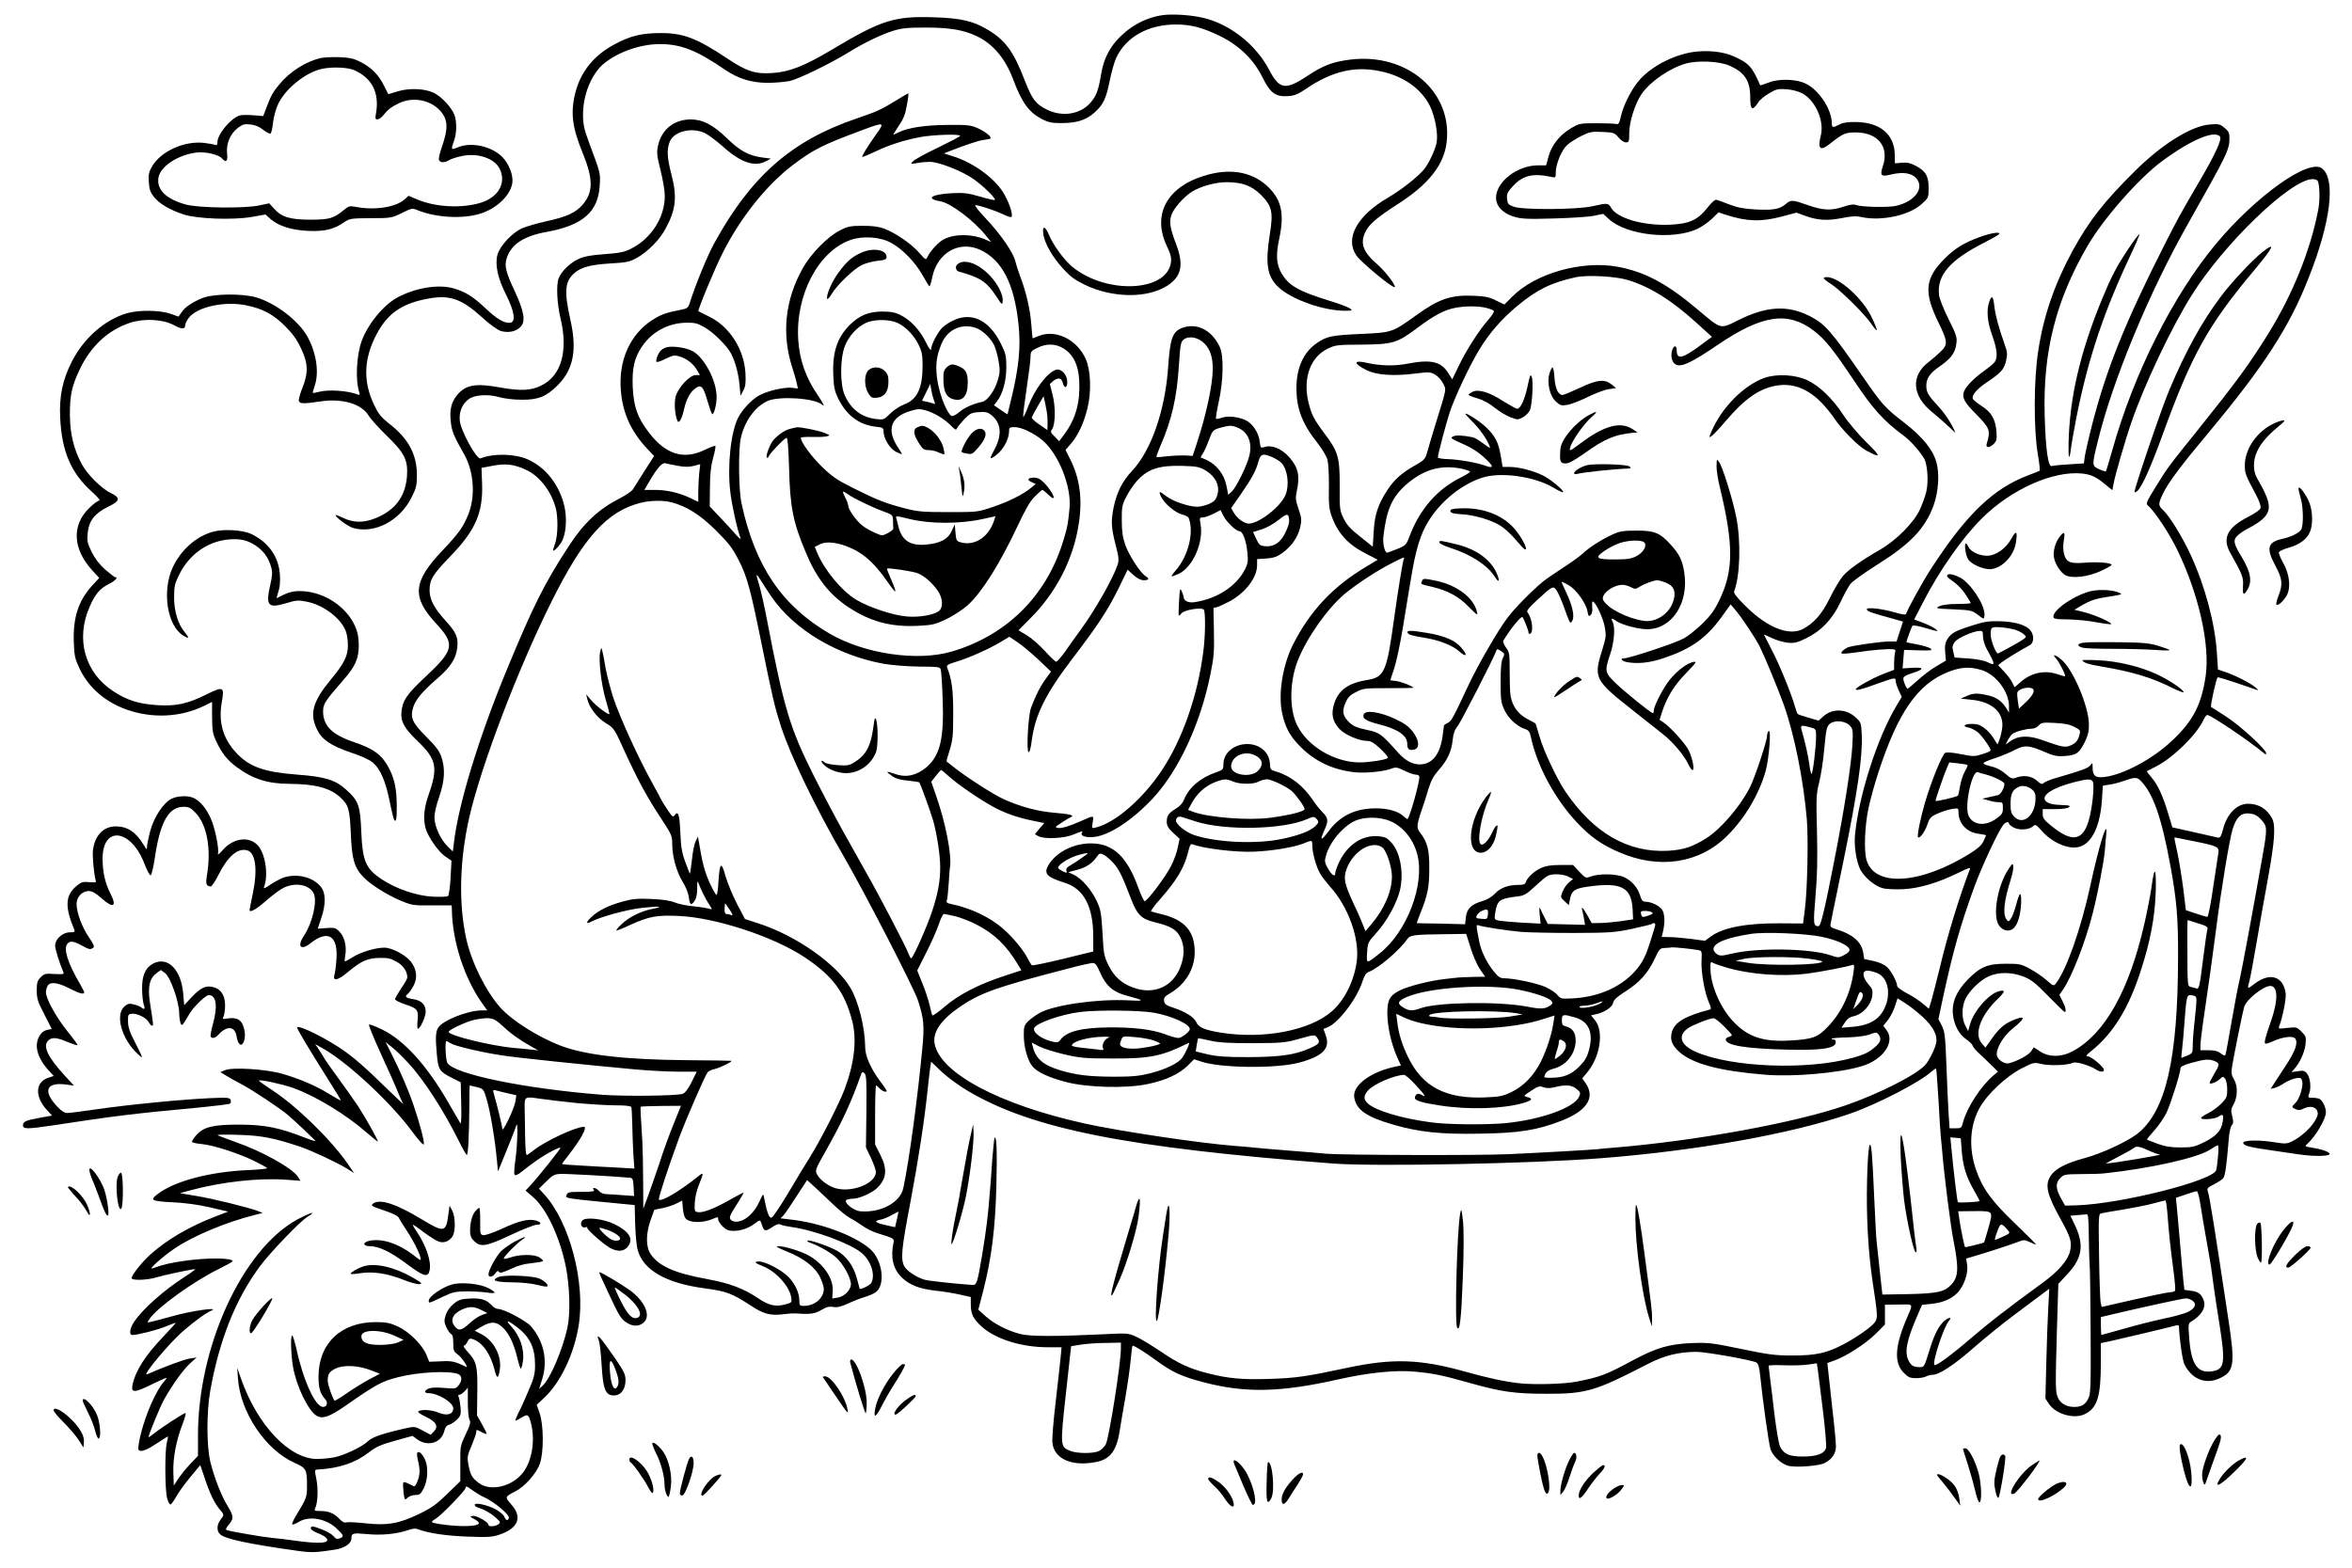 <?xml version="1.0" encoding="UTF-8"?>
<svg xmlns="http://www.w3.org/2000/svg" version="1.0" width="1536pt" height="1024pt" viewBox="0 0 1536 1024" preserveAspectRatio="xMidYMid meet">
  <rect width="100%" height="100%" fill="#ffffff"></rect>
  <g transform="translate(0,1024) scale(0.1,-0.1)" fill="#000000" stroke="none">
    <path d="M7585 10140 c-111 -18 -215 -76 -295 -167 -52 -59 -85 -131 -99 -218 -18 -106 -31 -141 -68 -184 -66 -78 -185 -97 -286 -47 -72 35 -97 68 -143 186 -76 198 -130 271 -254 342 -90 52 -172 70 -341 75 -259 9 -345 -19 -669 -213 -176 -105 -275 -144 -386 -151 -111 -8 -169 11 -296 96 -200 133 -287 166 -438 165 -120 -1 -190 -17 -292 -71 -139 -73 -227 -181 -262 -324 -31 -127 -19 -222 50 -390 69 -170 69 -255 -2 -337 -44 -51 -102 -78 -235 -107 -60 -13 -131 -34 -159 -46 -64 -28 -145 -114 -161 -172 -18 -64 1 -154 56 -262 55 -110 65 -178 27 -183 -37 -5 -86 23 -162 95 -81 76 -129 106 -206 129 -99 29 -248 5 -367 -58 -93 -50 -196 -176 -236 -288 -33 -94 -41 -252 -15 -332 5 -18 3 -20 -12 -14 -65 25 -194 33 -253 16 -19 -5 -36 -8 -38 -6 -2 1 4 22 12 46 31 88 10 221 -50 326 -60 103 -205 213 -330 251 -91 27 -281 25 -354 -4 -67 -28 -113 -59 -136 -94 l-19 -27 -54 19 c-70 24 -207 25 -283 3 -143 -42 -278 -159 -357 -310 -63 -122 -86 -231 -79 -374 11 -219 70 -358 205 -480 40 -36 60 -60 50 -60 -9 0 -39 -22 -66 -49 -115 -113 -107 -266 20 -406 l46 -50 -47 -51 c-89 -98 -125 -209 -119 -368 3 -91 7 -108 39 -176 60 -124 167 -216 309 -266 167 -58 348 -49 500 24 l55 27 0 -100 c1 -87 4 -107 27 -157 36 -77 72 -123 133 -168 107 -79 202 -109 345 -110 169 -1 267 -27 333 -89 53 -49 61 -75 68 -236 7 -167 22 -221 82 -284 46 -48 153 -116 244 -154 74 -31 84 -32 206 -31 l127 0 1 -30 c3 -204 82 -447 197 -608 l34 -48 -37 0 c-92 0 -260 -68 -285 -115 -15 -28 -17 -64 -7 -174 9 -98 16 -110 99 -152 l57 -29 3 -141 c2 -77 0 -135 -5 -127 -4 7 -41 71 -82 141 -137 237 -285 401 -427 471 -43 21 -82 36 -88 34 -5 -1 29 -86 76 -188 47 -102 97 -214 111 -250 14 -36 31 -72 36 -80 6 -8 -52 46 -129 121 -150 147 -232 215 -334 275 -114 69 -230 120 -230 102 0 -10 78 -141 215 -358 40 -63 72 -116 70 -118 -1 -1 -35 18 -75 42 -88 55 -195 100 -310 133 -105 30 -321 43 -370 23 l-31 -13 38 -23 c21 -13 65 -37 98 -55 72 -37 256 -160 305 -202 54 -46 180 -166 180 -170 0 -3 -34 8 -75 24 -163 64 -257 82 -415 83 -176 1 -241 -14 -289 -70 -17 -19 -29 -39 -27 -43 3 -5 32 -11 65 -14 78 -8 235 -59 339 -109 45 -22 84 -44 87 -48 2 -4 -55 -10 -128 -13 -245 -11 -474 -71 -584 -154 -57 -42 -46 -49 92 -56 82 -4 167 -15 245 -33 l120 -28 -83 -32 c-175 -67 -323 -155 -430 -253 -58 -54 -117 -130 -117 -150 0 -16 99 -13 156 4 49 15 236 55 258 55 6 0 -25 -23 -69 -51 -135 -87 -274 -210 -329 -293 -29 -43 -34 -86 -12 -86 35 0 161 32 217 55 35 14 64 25 67 25 2 0 -34 -41 -81 -90 -121 -127 -182 -223 -202 -318 -10 -50 14 -50 119 2 52 25 97 46 102 46 4 0 -2 -10 -13 -22 -52 -58 -119 -208 -153 -343 -12 -48 -19 -93 -16 -102 9 -22 47 -10 125 42 36 24 67 43 68 42 1 -2 -2 -20 -8 -42 -13 -57 -12 -304 2 -359 6 -26 17 -45 23 -43 6 2 23 26 38 53 15 27 56 84 92 127 l64 77 28 -82 c32 -98 63 -164 98 -206 31 -36 31 -37 6 -69 -25 -32 -26 -75 -2 -95 33 -31 191 -64 513 -109 82 -11 116 -10 237 9 63 10 107 40 107 73 0 34 10 37 95 29 100 -10 198 -1 277 26 31 11 48 12 69 3 66 -24 178 -41 320 -46 127 -5 159 -3 203 12 125 41 155 114 81 197 -44 50 -44 51 25 86 61 31 139 118 161 182 26 75 25 251 -2 330 l-19 54 48 45 c107 99 196 286 226 472 46 280 -59 678 -226 859 l-33 36 48 47 c41 41 54 48 93 49 34 2 343 -15 454 -25 17 -2 20 -10 23 -61 l3 -58 -73 5 c-40 4 -88 6 -106 7 -19 0 -39 8 -49 20 -10 11 -24 20 -31 20 -11 0 -12 -4 -4 -12 8 -10 -9 -13 -80 -13 -83 0 -91 -2 -98 -21 -9 -22 -22 -20 390 -60 l55 -5 3 -122 c2 -67 9 -145 17 -173 37 -131 184 -215 435 -249 144 -19 179 -32 305 -114 83 -55 128 -66 213 -55 31 4 66 6 77 5 96 -7 125 -3 168 22 34 20 52 25 80 20 26 -4 50 2 94 22 32 15 80 34 107 42 27 8 60 22 72 30 70 46 49 215 -36 287 -107 90 -326 170 -523 191 l-59 7 20 21 c11 12 49 69 86 126 l67 103 57 -52 c31 -29 86 -81 122 -115 36 -34 81 -70 100 -80 19 -10 55 -32 80 -50 25 -18 70 -41 100 -50 108 -33 112 -35 105 -64 -20 -95 -2 -170 53 -224 52 -51 117 -76 225 -88 50 -5 122 -17 160 -26 l67 -15 0 -50 c0 -60 16 -93 71 -143 91 -82 260 -135 430 -135 l92 0 -7 -72 c-4 -40 -18 -170 -32 -288 -14 -118 -24 -237 -21 -263 10 -107 129 -159 289 -126 92 19 133 77 153 219 4 25 19 117 35 205 15 88 31 199 35 248 4 48 9 87 12 87 13 0 78 -41 155 -97 105 -77 167 -105 313 -143 270 -70 498 -65 875 20 201 45 378 63 505 50 116 -11 172 -22 356 -74 203 -57 292 -70 494 -70 263 -1 323 17 663 193 110 57 202 80 320 81 62 0 361 -53 393 -70 11 -6 18 -29 23 -74 18 -177 56 -446 68 -489 14 -48 75 -104 124 -113 56 -10 196 1 231 20 47 24 73 63 73 107 0 36 -12 155 -44 435 l-12 111 45 16 c79 28 203 109 269 173 l62 62 0 65 0 65 90 1 c102 1 97 14 45 -108 -71 -171 -75 -276 -11 -339 28 -28 40 -34 79 -34 25 0 54 5 65 11 12 6 30 11 42 11 44 0 142 64 272 179 74 64 187 156 253 205 66 50 147 110 179 134 l59 44 -6 -118 c-4 -66 -10 -227 -13 -359 l-6 -240 23 -35 c47 -69 168 -102 238 -65 78 40 101 115 101 332 l0 130 58 12 c63 14 368 86 420 100 22 7 32 6 32 -2 3 -84 23 -223 36 -249 48 -96 136 -132 225 -93 99 43 107 88 64 373 -92 611 -124 811 -135 845 -8 25 -6 29 39 51 26 14 53 31 60 40 13 15 22 83 36 251 3 46 12 86 20 95 11 12 12 24 3 59 -9 36 -8 48 6 72 29 49 32 121 7 166 -20 35 -21 45 -12 98 12 72 69 353 77 378 15 49 125 137 171 137 51 0 52 -95 2 -236 -34 -97 -43 -133 -36 -140 3 -4 26 3 50 14 62 29 130 38 146 19 21 -27 1 -84 -63 -180 -33 -51 -69 -105 -79 -121 l-18 -28 26 6 c15 4 44 18 64 32 21 14 54 27 74 31 32 5 37 3 42 -20 9 -33 -19 -119 -45 -142 -25 -23 -25 -28 3 -40 16 -8 29 -7 47 2 41 21 79 16 92 -11 9 -21 6 -32 -15 -69 -28 -48 -94 -106 -150 -133 -31 -15 -45 -16 -106 -6 -103 17 -211 16 -211 -3 0 -18 42 -29 185 -49 61 -9 140 -21 177 -26 102 -15 209 -13 202 4 -5 14 -52 30 -122 41 -40 6 -41 8 -24 23 55 49 122 164 122 207 0 33 -24 81 -45 89 -9 3 -30 6 -45 6 -28 0 -29 1 -18 31 13 39 5 105 -18 130 -13 15 -25 18 -58 12 l-41 -6 21 24 c34 38 65 106 71 159 5 45 3 51 -26 81 -31 31 -34 31 -93 25 -56 -7 -60 -6 -53 11 22 57 47 181 42 215 -15 111 -102 139 -202 63 -49 -38 -50 -37 -35 16 6 20 26 128 45 240 19 112 53 305 76 429 45 247 52 348 27 395 -33 62 -88 95 -156 95 -74 0 -139 -66 -165 -170 -12 -45 -18 -54 -33 -51 -11 2 -81 18 -158 36 l-139 31 -27 90 c-35 117 -70 192 -110 237 -18 21 -31 39 -29 40 2 1 30 16 62 32 115 60 266 210 309 306 7 16 18 29 23 29 23 0 278 -172 368 -248 13 -11 17 -12 17 -2 0 24 -165 176 -258 237 -52 34 -97 63 -102 65 -7 3 33 184 43 194 2 2 55 -14 118 -35 63 -22 123 -42 134 -46 17 -6 16 -3 -5 15 -31 27 -128 77 -195 100 l-50 17 -7 107 c-12 193 -77 437 -171 641 -54 117 -138 254 -181 294 -32 30 -32 39 0 107 34 71 114 179 294 394 366 439 532 694 659 1020 142 359 176 636 87 709 -84 70 -431 -176 -696 -494 -280 -338 -535 -845 -675 -1345 -21 -74 -40 -137 -42 -139 -1 -2 -21 4 -43 14 -49 22 -49 24 -10 182 96 396 336 975 590 1423 260 461 270 481 270 561 0 30 -6 43 -32 64 -30 25 -38 27 -96 22 -119 -9 -307 -125 -482 -297 -209 -206 -305 -329 -415 -529 -117 -216 -190 -426 -224 -655 -29 -184 -30 -508 -3 -669 10 -59 16 -110 12 -112 -3 -2 -36 -15 -73 -29 -228 -86 -403 -253 -632 -605 -55 -84 -154 -263 -166 -299 -3 -9 -19 -8 -70 7 -95 27 -193 37 -187 20 4 -13 30 -22 180 -63 l56 -16 -21 -65 -21 -65 -46 0 c-57 0 -238 -26 -271 -38 -14 -6 -31 -18 -39 -28 -16 -19 -3 -19 175 6 39 5 94 9 124 10 51 0 53 -1 47 -22 -3 -13 -6 -43 -6 -68 l0 -45 -63 -24 c-70 -26 -187 -91 -187 -103 0 -11 37 -2 148 39 108 38 112 39 112 16 0 -10 9 -38 20 -62 l20 -43 -34 -57 c-124 -206 -245 -581 -271 -841 -8 -75 8 -177 35 -231 26 -49 94 -107 144 -120 23 -7 82 -9 136 -7 107 6 225 41 364 109 60 30 77 35 71 22 -70 -183 -146 -432 -195 -638 -23 -93 -48 -193 -57 -222 l-16 -52 -40 34 c-22 19 -68 49 -103 67 -35 18 -64 40 -64 48 -1 28 -38 97 -66 123 -18 17 -51 32 -89 40 l-60 13 -7 44 c-12 69 -71 119 -175 150 -35 11 -42 17 -38 34 2 12 9 46 15 76 6 30 38 183 70 340 91 445 124 672 119 815 -4 85 -5 87 -41 120 -61 56 -151 59 -210 6 l-31 -28 -65 19 c-36 10 -69 21 -72 25 -4 5 -12 28 -19 53 -24 84 -102 275 -152 369 -27 52 -49 95 -49 96 0 1 24 -9 53 -23 28 -14 75 -27 103 -30 44 -4 63 1 120 29 98 48 169 122 223 234 23 50 53 104 66 121 13 17 93 74 177 127 215 135 310 235 365 383 33 91 41 210 19 286 -24 83 -89 163 -207 255 -134 104 -144 116 -284 318 -196 283 -237 330 -337 381 -143 72 -281 65 -465 -27 -122 -60 -107 -64 -269 72 -201 169 -343 244 -521 277 -235 42 -538 -44 -688 -197 l-50 -50 -54 26 c-43 22 -72 28 -144 31 -148 7 -227 -19 -372 -123 -162 -117 -163 -117 -364 -126 -195 -9 -225 -15 -291 -60 -87 -60 -133 -161 -133 -294 0 -134 37 -232 137 -358 29 -37 58 -85 65 -107 6 -22 11 -96 10 -177 -2 -116 1 -147 18 -195 41 -113 108 -186 225 -245 l76 -39 -78 -47 c-217 -130 -364 -288 -476 -508 -67 -134 -97 -321 -71 -445 20 -92 47 -145 110 -211 98 -104 221 -163 372 -178 71 -6 187 6 237 26 23 9 36 7 80 -15 28 -14 62 -26 75 -26 13 0 23 -6 23 -14 0 -40 -60 -255 -77 -275 -2 -3 -13 5 -26 17 -35 33 -102 52 -181 52 -136 0 -236 -49 -312 -153 -47 -63 -56 -59 -24 12 27 59 25 78 -13 116 -18 18 -45 52 -60 75 -65 97 -147 162 -242 190 -37 11 -40 14 -41 50 -3 75 -66 130 -148 130 -87 0 -156 -58 -156 -132 0 -34 -3 -37 -46 -52 -103 -35 -179 -99 -210 -177 -10 -25 -29 -46 -53 -60 -49 -30 -61 -47 -61 -86 0 -27 9 -42 42 -73 l42 -39 -12 -57 c-6 -31 -26 -86 -44 -121 -38 -74 -158 -233 -173 -229 -5 1 -24 41 -41 88 -72 201 -164 288 -306 289 -109 2 -222 -53 -274 -131 -42 -64 -24 -87 99 -126 126 -39 187 -155 187 -354 l0 -95 -196 -48 c-107 -26 -199 -45 -204 -42 -5 3 -17 22 -27 42 -23 50 -97 140 -160 195 -85 76 -216 138 -341 163 -29 6 -33 10 -27 28 3 12 8 60 11 107 3 47 6 96 9 110 11 77 -29 283 -89 456 l-34 98 30 38 c16 21 32 38 35 38 3 0 28 -21 56 -46 55 -49 190 -142 277 -190 76 -43 161 -73 257 -93 l83 -17 -31 -36 -30 -37 23 -13 c38 -20 165 -15 226 10 59 24 66 26 58 13 -13 -20 25 -34 78 -28 101 10 251 109 385 252 169 182 311 487 376 810 23 112 26 149 23 282 l-3 152 25 6 c14 4 52 22 86 40 101 57 174 154 174 233 l0 40 60 4 c46 3 70 11 102 34 61 42 104 105 119 168 11 50 10 61 -10 121 -20 57 -21 72 -12 116 22 101 10 155 -49 223 -51 57 -117 83 -166 65 -20 -7 -22 -3 -27 37 -6 59 -49 121 -95 141 -51 22 -115 28 -153 14 -18 -6 -35 -9 -37 -6 -3 3 5 53 18 113 30 134 33 297 7 354 -52 114 -154 164 -252 124 -57 -24 -73 -71 -85 -243 -19 -291 -110 -554 -237 -689 -62 -66 -98 -137 -119 -234 -19 -92 -17 -134 11 -245 22 -84 24 -103 14 -134 -29 -88 -145 -293 -242 -426 -28 -38 -73 -101 -100 -140 -27 -38 -54 -69 -60 -67 -7 2 -40 34 -74 71 -34 37 -86 83 -116 101 l-55 33 77 78 c168 167 281 386 316 615 26 162 8 300 -57 427 l-29 58 36 42 c46 54 82 129 107 229 27 108 22 249 -11 323 -57 128 -197 196 -308 150 -19 -8 -37 -15 -38 -15 -2 0 -6 44 -10 97 -8 96 -33 206 -74 313 -11 30 -25 73 -30 95 -15 58 -97 177 -193 278 -46 48 -76 87 -68 87 25 0 132 -36 182 -60 26 -13 50 -21 54 -17 13 13 -19 107 -58 166 -62 95 -197 191 -326 231 l-57 18 30 12 c115 45 196 72 230 76 22 3 42 7 44 10 9 9 -33 44 -82 66 -47 21 -65 23 -197 22 -148 -1 -261 -18 -322 -49 -17 -8 -32 -15 -34 -15 -2 0 15 26 36 58 30 44 43 75 53 135 8 42 12 77 9 77 -3 0 -37 -20 -76 -44 -102 -63 -124 -73 -267 -122 -419 -143 -683 -375 -922 -809 -46 -83 -125 -275 -164 -400 -8 -25 -17 -31 -54 -38 -94 -18 -133 -31 -188 -67 -146 -94 -222 -264 -206 -460 11 -146 66 -268 172 -381 l45 -48 -63 -98 c-34 -54 -68 -108 -75 -119 -7 -12 -45 -38 -84 -58 -138 -70 -237 -162 -333 -310 -161 -246 -234 -392 -409 -816 -182 -441 -314 -874 -343 -1124 l-7 -58 -32 31 c-47 45 -87 131 -88 188 -1 30 11 82 31 139 36 105 40 183 14 260 -12 37 -36 69 -99 132 -91 91 -106 124 -85 192 15 49 59 103 153 184 92 79 127 134 135 209 7 65 -9 99 -79 175 -74 82 -102 137 -102 197 0 70 21 103 140 226 159 165 209 280 203 467 l-4 106 70 13 c86 17 140 11 217 -24 90 -40 167 -138 198 -252 16 -62 14 -178 -4 -230 -9 -24 -15 -46 -13 -47 7 -8 50 41 62 70 24 57 28 145 11 221 -33 138 -120 250 -236 303 -85 39 -227 42 -311 8 -25 -11 -132 184 -136 249 -5 58 17 107 59 138 38 28 124 34 198 13 35 -10 97 -17 148 -17 109 -1 162 21 238 98 100 102 124 230 79 426 -40 180 -36 245 22 299 43 41 106 59 238 67 105 6 126 10 172 35 73 40 152 120 191 194 67 125 75 205 38 350 -30 115 -32 167 -11 218 28 67 146 95 230 54 23 -11 74 -50 115 -86 116 -105 208 -137 283 -97 l32 17 -55 7 c-90 12 -148 44 -231 125 -92 89 -159 124 -239 124 -107 -1 -188 -65 -211 -167 -11 -49 -10 -64 15 -164 15 -60 28 -135 28 -167 1 -141 -88 -280 -221 -347 -44 -22 -74 -28 -171 -35 -85 -6 -131 -14 -168 -30 -54 -23 -116 -82 -133 -128 -17 -42 -11 -167 12 -261 51 -212 6 -374 -123 -438 -68 -35 -136 -38 -271 -14 -160 29 -224 18 -280 -48 -38 -46 -51 -94 -43 -170 6 -66 17 -94 89 -221 63 -113 73 -273 26 -390 -35 -86 -64 -125 -169 -236 -193 -203 -202 -304 -42 -476 126 -136 119 -173 -68 -348 -124 -116 -150 -155 -158 -231 -6 -63 20 -108 109 -193 120 -116 131 -171 69 -346 -31 -89 -37 -158 -20 -221 16 -56 85 -155 129 -184 l40 -27 -6 -111 c-3 -63 -11 -116 -17 -120 -6 -5 -52 -6 -101 -4 -105 6 -237 51 -331 113 -104 69 -126 118 -134 309 -7 175 -18 204 -100 278 -70 63 -139 84 -317 97 -220 17 -315 51 -401 144 -86 93 -116 200 -93 330 18 101 10 105 -100 50 -122 -61 -199 -78 -321 -70 -121 8 -196 31 -285 89 -189 122 -251 343 -156 556 34 79 67 118 124 146 43 22 64 45 41 45 -4 0 -33 23 -65 50 -38 34 -67 72 -88 115 -28 58 -31 72 -26 122 8 81 45 129 130 171 83 40 87 60 20 92 -57 27 -150 118 -186 184 -53 95 -79 200 -80 321 -1 131 12 193 64 302 72 152 186 257 327 304 93 31 216 24 289 -15 51 -28 73 -28 73 1 0 8 10 29 22 45 51 72 233 113 374 84 110 -22 178 -58 257 -137 49 -49 77 -88 103 -144 47 -98 49 -159 10 -257 -15 -37 -26 -75 -24 -85 4 -21 26 -22 142 -5 140 21 265 -15 312 -90 14 -24 70 -86 124 -138 114 -111 136 -157 128 -264 -11 -132 -79 -221 -208 -272 -79 -31 -143 -29 -213 5 -23 11 -42 19 -44 17 -9 -9 80 -76 114 -85 139 -39 303 46 379 196 33 65 37 80 37 150 0 136 -57 241 -184 338 -50 40 -67 61 -95 119 -69 145 -69 283 0 431 75 161 172 233 361 266 136 23 211 -4 345 -125 50 -46 99 -81 121 -88 49 -14 100 -4 129 27 34 36 24 98 -37 231 -60 127 -70 169 -53 219 29 89 112 144 260 170 237 43 338 132 347 305 5 80 6 75 -72 285 -30 81 -37 114 -37 175 -1 131 56 270 139 337 95 76 238 125 363 125 138 0 241 -41 426 -168 88 -59 172 -85 279 -85 48 0 112 6 143 12 58 13 264 113 384 187 102 63 215 117 292 141 56 17 93 21 210 21 162 0 253 -16 341 -59 103 -51 181 -145 231 -277 58 -155 103 -217 189 -262 41 -21 64 -26 125 -26 100 0 160 18 216 67 59 52 78 91 102 212 11 55 30 121 42 147 64 137 209 218 390 218 99 0 174 -20 289 -76 124 -61 219 -153 276 -269 51 -103 86 -128 165 -123 45 3 67 12 118 47 171 116 319 151 486 116 153 -32 268 -114 325 -228 33 -69 53 -174 44 -235 -7 -46 -55 -148 -86 -182 -49 -55 -147 -131 -232 -181 -202 -118 -283 -265 -207 -377 33 -48 252 -228 252 -206 0 21 -67 106 -121 153 -89 78 -108 135 -70 210 26 49 75 91 207 176 203 129 305 258 322 407 38 329 -258 583 -627 539 -116 -14 -179 -38 -281 -106 -145 -96 -184 -90 -252 40 -86 164 -255 297 -428 338 -82 20 -210 28 -275 17z m-1863 -777 c-60 -85 -95 -143 -91 -148 3 -2 40 14 85 35 95 45 183 73 295 95 84 15 259 21 259 8 0 -5 -66 -39 -146 -78 -80 -38 -153 -78 -162 -89 -17 -18 -16 -19 28 -11 25 5 63 8 85 8 63 -3 207 -60 282 -112 65 -46 149 -128 140 -137 -2 -3 -46 7 -97 22 -79 23 -106 26 -184 22 -135 -7 -175 -36 -74 -53 68 -12 221 -128 299 -227 l32 -39 -39 17 c-87 37 -200 38 -272 0 -33 -17 -88 -77 -104 -112 -11 -24 -12 -24 -56 26 -50 57 -154 129 -227 156 -36 14 -76 19 -140 19 -80 0 -97 -3 -150 -30 -79 -40 -188 -150 -242 -246 -116 -206 -140 -430 -69 -650 13 -41 27 -88 30 -106 l7 -31 -38 5 c-50 6 -167 -21 -219 -52 -49 -29 -106 -90 -134 -144 -47 -94 -71 -311 -51 -482 9 -83 45 -246 67 -304 4 -11 -10 0 -32 25 -21 25 -68 76 -104 113 l-65 69 1 121 c1 90 6 142 21 197 12 41 18 76 14 78 -5 1 -37 -11 -72 -28 -137 -65 -254 -27 -363 117 -73 95 -98 167 -104 294 -5 124 10 190 60 265 66 97 172 155 291 156 54 1 72 -3 120 -31 56 -32 146 -121 171 -170 28 -54 48 -129 55 -201 l7 -75 18 34 c15 28 17 50 14 115 -9 154 -103 302 -235 367 -38 19 -70 35 -72 36 -7 4 104 273 157 378 114 229 290 450 462 579 131 99 195 131 440 222 157 59 160 58 102 -23z m8776 -15 c14 -18 -33 -120 -132 -288 -130 -223 -144 -248 -231 -420 -255 -503 -377 -806 -470 -1165 -24 -93 -46 -191 -50 -216 l-6 -46 -97 -6 c-53 -3 -104 -8 -112 -11 -24 -10 -41 108 -47 329 -12 419 73 753 280 1109 102 176 333 439 482 550 190 141 346 208 383 164z m637 -288 c14 -23 17 -122 5 -187 -49 -261 -166 -553 -324 -808 -129 -208 -208 -315 -460 -630 -199 -247 -199 -247 -279 -377 -60 -96 -64 -108 -50 -120 43 -35 142 -185 195 -296 139 -289 212 -619 182 -820 -28 -187 -82 -291 -219 -420 -124 -118 -315 -221 -440 -237 -60 -8 -79 7 -79 62 0 33 -1 33 -15 14 -15 -19 -56 -34 -219 -81 -39 -11 -78 -27 -85 -34 -10 -11 -18 -9 -45 15 -35 31 -86 38 -137 19 -24 -9 -32 -6 -66 24 -21 19 -57 40 -81 46 -88 23 -88 24 17 60 39 13 94 36 124 52 64 33 89 31 195 -14 58 -25 79 -30 132 -26 74 5 93 18 131 95 19 41 26 69 25 111 -1 117 -101 354 -177 421 -41 36 -69 42 -37 9 20 -22 64 -109 58 -115 -2 -2 -22 4 -46 12 -88 31 -179 11 -251 -56 -18 -16 -32 -28 -33 -27 -1 2 -8 16 -16 32 -8 17 -32 48 -53 70 l-38 41 22 18 c21 17 138 89 184 112 28 15 31 65 5 97 -28 36 -99 57 -200 60 -70 2 -101 -2 -175 -26 -115 -36 -141 -50 -166 -89 -16 -25 -19 -44 -16 -87 l5 -55 -64 -38 c-35 -20 -91 -63 -124 -94 -33 -30 -62 -54 -64 -52 -11 13 -26 50 -26 66 0 13 16 23 60 37 79 24 77 39 -2 34 l-63 -4 5 61 5 60 95 -3 c84 -2 93 -1 77 12 -10 8 -50 20 -88 27 -38 7 -69 13 -69 14 0 9 34 102 40 108 4 5 45 -3 91 -17 74 -22 81 -23 61 -6 -12 10 -49 29 -81 41 l-60 23 60 116 c101 198 256 420 383 545 190 189 464 311 652 292 60 -6 94 -22 155 -73 l44 -36 8 43 c11 59 79 294 116 399 84 245 259 616 392 828 210 338 649 761 791 762 15 0 30 -5 33 -10z m-9316 -406 c74 -40 158 -126 206 -212 22 -39 42 -72 45 -72 4 0 12 27 18 59 34 161 176 242 314 179 141 -66 221 -219 249 -482 17 -152 3 -291 -51 -509 -11 -44 -20 -81 -20 -83 0 -2 -20 11 -44 28 l-45 31 19 24 c38 49 61 132 62 221 0 77 -3 91 -36 158 -75 151 -187 207 -306 153 -25 -11 -58 -32 -74 -47 -31 -29 -76 -115 -76 -146 0 -10 -16 12 -34 50 -41 81 -100 144 -165 176 -36 18 -63 23 -121 23 -88 -1 -144 -24 -207 -84 -85 -83 -118 -180 -111 -333 3 -76 9 -104 31 -149 55 -112 135 -173 245 -186 46 -5 52 -8 52 -30 0 -46 40 -113 81 -134 22 -11 39 -17 39 -15 0 3 -11 21 -24 41 -79 116 -50 203 81 241 46 14 63 14 97 4 58 -17 125 -57 165 -99 26 -27 36 -32 39 -21 3 8 24 34 47 59 38 40 47 45 96 49 45 3 59 0 83 -19 64 -51 72 -128 21 -224 -30 -55 -32 -64 -15 -55 61 33 110 111 110 178 0 19 5 22 37 22 44 0 127 -40 182 -87 104 -88 188 -300 176 -439 -10 -108 -15 -134 -46 -232 -112 -352 -370 -604 -724 -708 -224 -66 -569 -15 -795 116 -313 182 -488 440 -577 850 -20 90 -22 360 -4 433 26 110 93 201 174 238 74 33 304 19 354 -23 22 -18 14 0 -26 60 -80 117 -119 230 -128 362 -19 291 130 577 340 652 80 29 196 21 266 -18z m4816 -244 c145 -46 280 -130 441 -276 l104 -94 -74 -55 c-119 -88 -156 -96 -156 -34 0 37 -21 35 -31 -3 -10 -40 1 -78 27 -90 37 -17 102 14 274 131 288 195 456 220 625 91 76 -59 126 -121 268 -334 116 -174 189 -255 309 -344 51 -37 104 -95 142 -154 23 -36 32 -151 16 -219 -7 -30 -26 -83 -43 -119 -39 -84 -153 -199 -257 -259 -128 -74 -209 -132 -245 -174 -19 -22 -57 -86 -85 -143 -51 -104 -102 -163 -175 -202 -90 -48 -231 7 -371 145 -63 62 -84 89 -79 101 39 98 45 328 14 483 -23 117 -91 335 -114 364 -13 19 -14 16 -15 -30 0 -27 9 -88 21 -135 91 -378 91 -546 -2 -739 -33 -68 -57 -101 -113 -156 -40 -38 -94 -82 -122 -96 -57 -31 -353 -129 -388 -129 -28 0 -17 -17 15 -24 71 -14 151 -6 240 24 181 60 281 131 379 266 l62 86 29 -34 c41 -47 132 -184 162 -243 33 -67 117 -270 155 -375 70 -194 131 -501 152 -756 10 -134 3 -456 -13 -583 l-12 -93 -150 1 c-220 2 -376 -28 -455 -88 l-35 -26 -90 12 c-49 6 -113 12 -141 12 l-52 1 9 38 c13 58 11 115 -7 141 -19 26 -71 51 -107 51 -19 0 -26 8 -36 40 -15 52 -56 99 -106 121 -48 22 -162 24 -215 4 -35 -12 -35 -12 -76 31 l-41 44 -84 0 c-60 0 -95 -6 -124 -19 -45 -20 -91 -63 -100 -92 -5 -15 -16 -19 -48 -19 -67 0 -119 -19 -154 -57 -20 -21 -51 -40 -83 -49 -72 -21 -101 -50 -107 -105 l-5 -46 -157 4 c-86 1 -157 3 -158 3 -2 0 7 24 18 53 52 127 63 178 63 302 1 126 -12 176 -63 240 -21 28 -19 51 17 154 11 31 29 89 41 129 17 55 34 86 68 124 56 63 83 122 90 196 4 40 13 66 31 87 21 25 239 450 254 495 4 13 8 12 31 -3 24 -16 25 -18 12 -44 -11 -20 -15 -64 -15 -158 0 -116 3 -136 24 -181 25 -55 82 -108 133 -125 27 -9 33 -17 42 -59 40 -186 159 -404 301 -554 88 -93 159 -143 270 -191 262 -116 529 -76 711 107 115 115 207 270 250 423 22 80 37 271 20 260 -6 -3 -11 -17 -11 -31 0 -33 -81 -278 -113 -339 -63 -123 -189 -270 -282 -329 -90 -57 -150 -77 -249 -83 -264 -15 -490 116 -674 388 -54 80 -141 264 -167 355 -14 48 -26 88 -28 89 -1 1 -26 15 -55 30 -59 32 -95 82 -107 149 -4 22 -6 95 -6 161 0 114 -1 124 -24 155 -13 18 -21 38 -18 44 44 75 118 166 126 155 10 -13 42 -95 39 -101 -1 -5 2 -8 8 -8 27 0 18 100 -14 139 -9 11 5 28 64 83 103 95 104 95 130 54 11 -19 31 -66 45 -105 13 -38 28 -78 33 -87 9 -16 11 -15 21 4 15 29 -1 99 -42 185 -18 37 -31 67 -28 67 3 0 24 -10 46 -23 48 -27 113 -118 122 -169 5 -32 8 -36 20 -26 10 8 14 26 11 54 -2 30 0 40 8 33 23 -19 63 -107 74 -164 10 -55 9 -67 -15 -145 -60 -190 -53 -202 205 -405 69 -54 155 -123 192 -152 68 -55 135 -135 165 -197 9 -20 21 -36 26 -36 15 0 1 75 -24 127 -22 46 -119 153 -168 186 l-23 15 17 54 c31 94 78 171 156 251 69 72 73 78 46 73 -39 -8 -102 -55 -150 -113 -43 -51 -107 -175 -107 -206 0 -10 -3 -17 -7 -15 -24 10 -186 142 -240 194 -73 70 -75 79 -38 189 27 81 35 178 16 214 -14 24 -4 27 24 5 32 -24 143 -54 202 -54 162 0 274 172 242 372 -13 80 -31 117 -87 179 -71 79 -108 94 -227 93 -86 0 -108 -4 -156 -26 -70 -32 -154 -86 -194 -125 -16 -15 -75 -58 -130 -93 -55 -36 -113 -76 -130 -90 -76 -64 -182 -171 -230 -235 -62 -81 -199 -318 -262 -455 -93 -199 -105 -222 -129 -232 -13 -6 -24 -14 -24 -17 0 -3 -5 -37 -10 -75 -17 -117 -69 -179 -149 -179 -48 0 -93 25 -139 75 -113 127 -122 133 -208 151 -64 14 -87 24 -112 48 -43 42 -49 71 -26 127 16 37 29 51 69 71 47 25 57 26 212 26 90 0 163 1 163 2 0 10 -86 43 -115 45 -19 2 -35 4 -35 5 0 2 11 36 25 77 14 41 38 157 55 257 16 101 42 254 56 339 29 177 60 280 111 363 79 130 214 241 350 286 121 41 346 9 469 -65 31 -19 59 -32 62 -29 9 9 -83 86 -133 110 -64 31 -157 55 -216 55 l-46 0 -12 71 c-15 90 -37 133 -99 191 -42 39 -132 97 -132 84 0 -2 26 -31 58 -63 47 -48 102 -133 102 -158 0 -3 -21 11 -46 30 -25 19 -55 37 -67 39 -66 13 -110 15 -128 5 -19 -10 -13 -14 54 -44 77 -33 128 -68 181 -124 32 -33 22 -40 -27 -22 -47 18 -172 40 -239 42 -38 1 -68 6 -68 11 0 19 52 216 77 293 31 96 133 313 193 410 66 109 145 200 249 287 128 106 221 152 381 187 76 17 265 6 345 -19z m-929 -181 c24 -6 47 -15 50 -20 3 -5 -13 -31 -36 -57 -61 -69 -146 -202 -194 -303 l-42 -87 -27 43 c-47 74 -113 89 -268 59 -85 -16 -178 -14 -272 8 -80 17 -77 -7 6 -49 65 -33 177 -41 319 -23 90 11 100 11 130 -7 18 -10 42 -36 52 -57 22 -45 26 -23 -49 -266 -26 -85 -52 -173 -58 -195 -10 -34 -21 -44 -76 -75 -89 -50 -137 -94 -182 -163 -60 -93 -82 -159 -88 -270 l-6 -98 -81 65 c-64 50 -88 76 -109 119 -26 53 -27 62 -26 211 1 187 -10 227 -99 344 -72 97 -86 125 -106 209 -36 155 15 293 128 346 49 24 64 25 221 26 205 2 231 10 367 112 102 77 173 115 242 128 63 13 153 13 204 0z m-3864 -91 c56 -16 122 -79 155 -146 24 -48 28 -69 28 -142 0 -144 -35 -220 -119 -251 -27 -10 -69 -37 -92 -60 -41 -41 -44 -42 -93 -36 -94 11 -161 62 -203 152 -33 71 -33 243 0 326 26 65 80 124 137 150 46 21 129 25 187 7z m529 -39 c43 -15 95 -63 120 -111 10 -20 24 -68 30 -105 10 -57 10 -77 -4 -124 -21 -71 -68 -137 -104 -144 -60 -13 -117 -39 -149 -67 -19 -17 -41 -28 -49 -25 -27 11 -74 124 -91 218 -18 104 -11 171 26 257 39 90 129 131 221 101z m1496 -104 c37 -39 53 -88 53 -165 0 -98 -42 -297 -101 -476 l-30 -92 -47 3 c-26 1 -78 -1 -117 -5 -38 -5 -71 -7 -73 -5 -2 2 10 34 26 72 75 172 108 318 121 528 9 136 12 151 31 167 34 27 97 15 137 -27z m-920 -32 c64 -41 96 -108 101 -211 7 -138 -22 -245 -94 -344 l-37 -50 -30 31 c-26 25 -28 32 -17 46 22 27 25 146 4 226 l-18 71 23 20 c31 24 53 20 61 -11 9 -40 30 -38 30 4 0 46 -39 90 -73 80 -58 -18 -142 -130 -184 -244 -15 -41 -29 -69 -31 -63 -2 6 8 88 22 181 14 94 26 187 26 209 0 35 4 40 43 59 60 31 123 29 174 -4z m-848 -337 c10 -25 9 -28 -6 -21 -10 3 -30 9 -45 12 l-27 5 27 55 27 55 7 -39 c3 -21 11 -51 17 -67z m741 -111 c1 -16 2 -42 1 -57 l-1 -27 -52 36 c-29 19 -52 40 -50 47 2 6 20 40 40 74 l37 64 12 -53 c6 -30 13 -67 13 -84z m1237 -66 c71 -27 102 -94 83 -181 -13 -62 -85 -209 -116 -239 l-23 -21 -12 61 c-14 72 -64 136 -128 166 l-41 18 19 31 c10 17 26 54 36 81 23 64 27 68 78 82 55 15 70 15 104 2z m238 -198 c22 -10 47 -27 56 -37 39 -46 50 -144 24 -207 -32 -77 -173 -187 -240 -187 -29 0 -74 32 -96 69 l-19 32 64 92 c73 105 99 154 115 215 14 49 31 53 96 23z m-3887 -54 c46 -8 73 -8 103 0 l42 11 -7 -61 c-3 -33 -6 -88 -6 -123 l0 -62 -50 24 c-73 35 -154 54 -233 54 l-69 0 28 48 c55 95 88 132 109 126 11 -3 48 -10 83 -17z m3447 -31 c63 -38 93 -100 75 -158 -9 -32 -19 -43 -53 -59 -23 -10 -58 -19 -78 -19 -56 0 -161 36 -204 70 -44 35 -52 33 -31 -7 22 -44 90 -101 134 -113 22 -5 42 -16 45 -24 36 -92 -3 -248 -84 -341 -18 -20 -30 -37 -28 -39 2 -2 23 5 47 16 93 44 164 207 142 326 -7 39 -6 42 15 42 12 0 43 11 69 24 l47 24 19 -38 c21 -41 83 -100 105 -100 21 0 44 -63 51 -139 6 -56 3 -73 -15 -109 -57 -111 -180 -192 -328 -215 -40 -7 -73 8 -73 33 0 5 -5 21 -12 37 -11 25 -13 20 -18 -62 -3 -49 -4 -92 -2 -95 2 -3 10 3 17 13 17 23 135 43 147 24 11 -17 10 -169 -3 -267 -36 -291 -136 -578 -273 -784 -125 -186 -302 -340 -429 -371 -28 -7 -28 -7 -21 34 7 47 11 47 -81 6 -75 -33 -122 -47 -147 -43 -20 3 -17 8 26 35 27 18 54 34 60 36 28 10 -12 21 -107 28 -109 9 -218 38 -331 88 -67 31 -229 134 -318 203 -29 23 -54 42 -56 44 -2 1 7 35 20 75 20 65 23 95 23 239 0 156 -9 222 -40 301 -5 14 8 21 67 39 82 25 216 85 290 131 l50 30 56 -38 c30 -21 92 -72 136 -114 l80 -76 -36 -49 c-35 -48 -66 -110 -95 -188 -18 -49 -31 -280 -16 -289 6 -4 15 26 21 76 22 167 90 305 267 537 166 217 232 318 302 461 l57 118 38 -35 c26 -23 48 -34 68 -34 34 0 38 10 11 27 -34 21 -108 136 -132 203 -17 49 -23 88 -23 160 -1 84 2 101 27 151 15 31 46 77 68 103 72 82 145 107 300 103 95 -3 111 -6 154 -31z m1668 13 c31 -7 57 -16 57 -20 0 -5 -28 -22 -62 -39 -153 -76 -266 -206 -333 -383 -21 -56 -24 -60 -81 -83 -32 -13 -62 -24 -65 -24 -17 0 -31 63 -24 112 20 169 57 251 144 329 114 101 228 135 364 108z m-5158 -220 c100 -26 188 -82 291 -184 83 -83 108 -115 147 -192 57 -110 78 -190 156 -575 66 -324 78 -378 122 -515 59 -184 227 -533 404 -838 144 -248 462 -866 490 -950 38 -117 43 -163 28 -316 -31 -326 -86 -733 -124 -910 -20 -94 -147 -162 -281 -151 -40 3 -105 53 -93 72 3 5 23 10 43 10 42 0 125 37 159 69 63 60 70 124 22 218 l-34 67 0 193 c0 106 3 193 6 193 3 0 14 -9 24 -20 17 -18 45 -28 45 -15 0 3 -17 30 -39 58 -66 89 -101 169 -101 229 -1 123 -43 296 -96 385 -92 157 -357 343 -600 421 l-89 29 -52 99 c-28 54 -62 136 -75 181 -27 99 -38 91 -46 -34 -2 -46 -8 -86 -12 -88 -4 -3 -24 32 -45 77 -33 73 -49 133 -70 263 l-7 40 -14 -28 c-9 -15 -20 -69 -25 -120 -6 -51 -12 -93 -13 -94 -1 -2 -15 32 -30 75 -23 62 -29 99 -33 192 -5 120 -14 147 -36 116 -12 -16 -16 -13 -50 38 -20 31 -37 57 -37 59 0 2 -30 57 -66 123 -87 158 -207 420 -249 547 -18 56 -41 143 -50 192 -8 50 -18 101 -22 115 -6 24 -6 23 -14 -10 -11 -50 7 -208 36 -308 14 -47 25 -90 25 -95 0 -14 -87 51 -120 90 l-32 38 7 -30 c12 -55 64 -123 121 -158 54 -33 55 -33 132 -204 84 -182 139 -282 239 -434 59 -90 63 -100 63 -153 0 -80 27 -177 67 -244 20 -31 38 -76 41 -100 6 -53 16 -60 38 -26 12 17 17 45 17 83 0 46 1 52 9 31 19 -49 47 -105 70 -139 20 -31 20 -34 4 -28 -10 4 -58 12 -105 17 -47 4 -104 16 -126 26 -27 11 -77 19 -150 22 -92 4 -124 1 -189 -17 -93 -25 -159 -59 -204 -101 -35 -33 -37 -49 -5 -32 64 34 241 82 337 92 119 13 147 9 61 -8 -73 -15 -150 -54 -197 -100 -21 -19 -36 -38 -33 -40 2 -2 43 14 92 37 120 55 173 65 318 58 240 -11 620 -136 820 -270 183 -122 262 -228 310 -415 32 -122 15 -275 -49 -446 -37 -97 -157 -333 -229 -448 -35 -56 -88 -143 -117 -193 -29 -49 -70 -116 -93 -149 -36 -54 -41 -58 -53 -41 -7 10 -18 43 -24 74 -6 31 -13 61 -14 66 -2 6 -13 -12 -25 -40 -35 -80 -98 -135 -154 -135 -14 0 -29 6 -35 13 -13 15 -6 29 52 120 20 31 34 57 31 57 -3 0 -41 -20 -85 -45 -100 -57 -176 -87 -209 -83 -25 3 -26 6 -24 59 1 33 12 82 27 119 33 82 33 87 -6 55 -116 -93 -239 -167 -255 -151 -6 6 56 197 129 396 48 131 171 413 190 437 5 6 24 15 41 19 37 8 127 52 112 55 -5 1 -134 3 -285 4 -411 3 -673 34 -835 97 -147 58 -311 162 -387 246 -94 105 -188 293 -223 449 -51 231 -44 512 19 792 77 338 318 972 538 1412 209 420 364 591 583 645 63 16 148 17 200 3z m4034 -124 c1 -11 -10 -44 -24 -72 -30 -65 -73 -95 -130 -91 -36 3 -42 7 -61 48 l-21 45 56 17 c32 10 79 36 111 62 57 46 68 45 69 -9z m2320 -139 c18 -22 -7 -65 -53 -89 -33 -17 -59 -21 -138 -21 -124 -1 -137 10 -71 55 26 19 71 41 98 51 61 21 148 23 164 4z m-1573 -112 c-6 -17 -36 -199 -61 -379 -48 -352 -64 -388 -174 -406 -125 -20 -190 -66 -218 -155 -21 -67 -12 -114 33 -164 37 -40 129 -80 187 -80 20 0 43 -14 83 -52 30 -28 51 -55 47 -59 -12 -12 -121 -29 -183 -29 -165 0 -343 106 -410 245 -51 105 -49 284 6 422 58 148 194 340 306 434 80 66 211 152 308 201 87 44 84 43 76 22z m-4127 -243 c148 -215 429 -382 733 -437 53 -9 152 -17 230 -18 128 -1 137 -2 142 -21 3 -11 9 -96 12 -190 10 -257 -16 -368 -104 -445 -64 -55 -134 -71 -204 -46 -28 10 -51 16 -53 14 -2 -2 12 -14 31 -27 24 -17 55 -26 104 -30 38 -4 71 -9 73 -11 8 -8 74 -192 91 -250 25 -89 46 -227 46 -304 0 -93 -14 -168 -52 -286 -31 -96 -126 -310 -138 -310 -3 0 -11 15 -18 33 -15 42 -184 367 -275 527 -38 69 -108 193 -154 275 -46 83 -133 247 -192 365 -153 306 -191 433 -302 1010 -17 91 -40 192 -50 225 -25 81 -24 88 9 35 15 -25 47 -74 71 -109z m5840 93 c51 -20 67 -55 51 -112 -23 -88 -113 -150 -197 -137 -106 16 -234 81 -263 135 -19 36 61 100 127 100 13 0 37 -7 53 -15 27 -14 32 -14 55 1 30 19 93 43 117 44 10 0 35 -7 57 -16z m2273 -305 c20 -5 47 -18 60 -28 23 -20 23 -20 3 -36 -15 -12 -123 -72 -166 -93 -13 -6 -49 86 -49 125 0 31 4 42 18 45 21 5 86 -1 134 -13z m-202 -47 c0 -21 11 -56 25 -82 57 -102 58 -112 4 -85 -19 10 -69 20 -123 24 l-91 6 -9 38 c-8 31 -6 42 10 64 19 26 118 70 162 72 19 1 22 -4 22 -37z m-11 -218 c95 -28 181 -141 181 -238 l0 -41 -19 31 c-28 45 -65 71 -122 83 -68 15 -93 14 -137 -6 l-37 -16 72 -8 c132 -13 209 -82 199 -180 -3 -25 -11 -61 -18 -79 l-13 -33 -28 44 c-30 47 -79 86 -112 89 -67 7 -104 -12 -47 -23 15 -3 40 -16 56 -28 27 -21 86 -104 86 -120 0 -5 -24 -16 -54 -25 -51 -16 -59 -16 -140 0 -56 11 -92 14 -103 8 -20 -12 -89 -181 -131 -322 -30 -102 -54 -221 -46 -229 10 -11 45 36 60 81 15 45 21 53 68 74 28 13 70 26 94 30 41 6 42 6 42 -20 0 -74 53 -132 131 -142 27 -4 49 -8 49 -10 0 -2 -8 -20 -17 -39 -12 -26 -38 -49 -88 -80 -326 -203 -627 -221 -676 -40 -17 60 -11 216 12 330 11 55 41 163 66 240 128 392 256 577 456 656 82 32 140 36 216 13z m338 -125 c14 -14 -6 -49 -57 -95 l-35 -33 -7 47 c-4 26 -6 53 -3 60 10 26 82 41 102 21z m-1194 -241 c18 -21 19 -34 14 -128 -8 -131 -51 -409 -117 -746 -63 -323 -89 -434 -104 -434 -34 1 -35 13 -20 195 12 134 14 241 10 420 -6 222 -5 247 14 324 12 45 27 146 34 224 12 128 16 143 37 160 33 26 105 18 132 -15z m1464 -6 c40 -21 41 -23 33 -53 -12 -40 -24 -54 -60 -69 -33 -14 -55 -10 -180 35 -90 33 -159 31 -209 -5 l-33 -23 15 30 c9 16 22 34 29 39 19 15 90 34 124 34 18 0 37 9 48 21 16 19 26 21 104 17 63 -3 99 -10 129 -26z m-1724 -3 c36 -10 37 -11 37 -59 0 -73 -22 -250 -30 -245 -4 2 -10 30 -14 62 -6 50 -28 148 -52 231 -7 25 2 27 59 11z m-3624 -184 c48 -24 54 -63 16 -100 -47 -48 -175 -27 -175 28 0 68 89 109 159 72z m4650 -62 c3 -2 -5 -21 -18 -43 -12 -22 -26 -65 -31 -96 -5 -31 -11 -59 -14 -61 -9 -9 -146 -41 -146 -34 0 11 55 170 74 214 l16 37 58 -6 c31 -4 59 -8 61 -11z m123 -63 c52 -14 118 -47 118 -59 0 -29 -25 -72 -43 -75 -12 -3 -40 -9 -62 -14 l-40 -9 40 -11 c22 -7 52 -12 68 -12 25 0 27 -3 27 -38 0 -34 -5 -42 -44 -70 -72 -52 -154 -42 -181 22 -27 63 24 296 61 282 7 -3 32 -10 56 -16z m1006 -38 c83 -83 138 -240 196 -557 41 -223 51 -344 50 -595 -1 -672 -80 -1013 -270 -1159 -68 -51 -231 -126 -338 -155 -120 -32 -193 -69 -223 -115 -40 -59 -26 -121 59 -275 71 -128 80 -156 67 -217 -13 -60 -76 -133 -182 -210 -233 -170 -344 -256 -456 -352 -132 -114 -239 -193 -248 -183 -16 16 61 250 95 289 27 30 -11 21 -40 -10 -36 -39 -61 -93 -93 -200 -27 -88 -30 -93 -56 -93 -41 0 -58 9 -74 41 -29 54 -14 132 52 285 l35 81 57 6 c84 7 153 40 189 90 37 52 56 119 48 169 l-6 37 57 17 c73 21 248 78 290 95 28 11 37 11 68 -4 20 -9 39 -17 42 -17 3 0 -57 61 -135 136 -155 148 -214 229 -257 352 -50 144 -41 294 26 411 50 87 170 199 267 250 82 42 84 43 134 31 54 -13 175 -8 205 8 18 10 107 -16 150 -43 27 -18 53 -20 53 -3 0 18 -83 88 -105 88 -16 1 -12 7 20 33 144 115 245 278 324 522 63 192 93 349 99 514 5 165 -8 184 -27 39 -7 -51 -28 -160 -47 -242 -99 -435 -257 -717 -465 -831 -75 -41 -157 -42 -216 -3 l-41 27 -17 -25 c-16 -25 -92 -66 -145 -79 -32 -8 -80 27 -80 58 0 49 47 124 109 173 73 59 80 80 20 59 -70 -25 -107 -54 -156 -122 l-47 -66 -24 28 c-52 61 -9 181 105 291 48 46 51 61 9 50 -67 -17 -164 -126 -190 -215 l-13 -46 -18 35 c-25 46 -24 124 0 175 27 55 96 122 153 148 64 29 149 28 227 -2 50 -20 76 -40 161 -127 56 -57 104 -104 107 -104 13 0 7 31 -14 71 l-20 41 25 36 c57 84 145 309 192 494 34 133 74 340 80 413 2 33 7 80 9 105 11 115 -47 -71 -104 -335 -61 -282 -156 -551 -225 -639 -14 -18 -17 -17 -60 21 -25 22 -73 55 -108 74 -59 32 -69 34 -158 34 -119 0 -168 -20 -250 -104 -74 -76 -105 -150 -96 -230 8 -68 40 -128 86 -159 19 -13 38 -31 42 -41 3 -10 20 -31 38 -47 17 -16 53 -50 80 -77 l48 -47 -30 -25 c-81 -69 -172 -208 -197 -302 -11 -41 -13 -43 -50 -43 l-39 0 -7 103 c-3 56 -10 197 -14 314 -7 189 -11 216 -30 254 l-22 42 31 146 c65 300 112 467 204 719 49 134 155 361 189 405 15 18 37 23 37 7 0 -5 14 -17 32 -26 37 -19 102 -14 126 10 14 13 19 10 55 -30 71 -81 182 -127 251 -104 80 26 132 138 143 307 l6 91 43 7 c24 3 68 15 97 25 67 24 83 24 105 2z m-5925 -7 c46 -19 134 -19 167 0 14 8 38 14 53 15 29 0 127 -46 163 -77 28 -25 84 -103 84 -118 0 -15 -96 -39 -220 -56 -143 -20 -412 1 -513 40 l-28 11 17 32 c40 77 95 126 171 154 49 17 63 17 106 -1z m5614 0 c13 -23 -4 -181 -27 -257 -40 -132 -110 -141 -243 -33 -48 39 -57 51 -57 78 l0 32 80 0 c50 0 84 5 92 13 10 9 2 12 -37 13 -70 2 -106 11 -119 31 -22 36 50 82 186 118 90 23 115 24 125 5z m-392 -56 c15 -14 20 -31 18 -63 -4 -104 -82 -168 -137 -112 -22 22 -26 34 -26 89 0 65 16 93 60 110 23 9 63 -2 85 -24z m1492 -193 c40 -44 41 -56 8 -241 -49 -282 -136 -751 -149 -805 -8 -30 -31 -149 -51 -265 -20 -115 -38 -216 -41 -223 -3 -10 -10 -8 -30 7 -20 15 -41 21 -80 21 l-54 0 0 33 c0 17 11 109 25 202 31 210 50 345 76 545 34 268 88 594 109 663 25 82 56 110 115 103 30 -4 48 -14 72 -40z m-6957 -12 c192 -61 571 -53 727 16 38 17 44 17 58 4 20 -20 19 -27 -7 -52 -34 -31 -104 -58 -212 -81 -165 -36 -429 -25 -576 24 -55 18 -120 70 -120 95 0 21 18 31 40 23 8 -3 49 -16 90 -29z m1246 11 c93 -28 172 -117 200 -227 50 -195 -67 -503 -244 -644 -91 -72 -88 -72 -84 4 4 65 5 67 60 128 70 76 138 202 156 286 24 112 -1 244 -58 305 -28 31 -40 37 -87 41 -105 8 -201 -57 -255 -172 -13 -28 -24 -59 -24 -69 0 -29 -23 -14 -49 32 -21 39 -22 47 -11 84 27 95 122 202 203 231 55 19 131 20 193 1z m5272 -140 c155 -31 166 -37 159 -78 -3 -18 -18 -119 -34 -224 -15 -106 -32 -193 -38 -192 -5 0 -39 10 -75 22 l-65 22 -17 140 c-10 77 -27 182 -38 233 -21 95 -22 102 -17 102 1 0 57 -11 125 -25z m-5758 -28 c0 -48 27 -145 53 -186 12 -20 40 -56 62 -81 121 -133 196 -343 175 -493 -18 -126 -78 -247 -158 -319 -143 -129 -449 -188 -730 -143 -107 18 -143 33 -160 69 -14 32 -70 67 -147 93 -50 16 -60 24 -63 45 -3 21 5 30 41 51 99 59 159 158 159 267 1 138 -67 214 -222 250 -30 7 -58 15 -63 17 -4 2 21 37 56 76 113 128 162 211 187 315 10 41 16 52 28 47 74 -28 281 -53 401 -48 119 5 257 28 319 52 63 25 62 26 62 -12z m457 -12 c27 -19 63 -128 63 -189 0 -98 -50 -215 -136 -315 l-37 -43 -15 38 c-8 22 -36 87 -64 145 -60 130 -66 164 -43 226 44 115 164 186 232 138z m-1960 -67 c-25 -18 -60 -41 -78 -51 -20 -11 -29 -22 -25 -32 3 -8 3 -15 1 -15 -12 0 -55 24 -55 31 0 24 82 73 147 88 59 14 59 13 10 -21z m204 -35 c36 -40 59 -87 110 -221 44 -117 70 -144 160 -166 105 -25 143 -48 168 -99 27 -55 27 -121 0 -192 -49 -131 -175 -186 -311 -135 -75 28 -122 71 -159 145 -29 59 -32 75 -39 210 -8 132 -11 152 -38 210 -35 75 -98 146 -149 171 l-37 17 53 14 c61 15 101 41 131 83 20 28 23 29 49 16 15 -8 43 -32 62 -53z m2971 -89 l31 -16 -26 -21 c-15 -12 -34 -39 -42 -60 -15 -37 -15 -38 12 -63 l28 -26 8 40 c11 55 31 69 120 81 215 30 281 -4 289 -149 l3 -65 -80 -12 c-44 -6 -105 -12 -135 -12 l-55 -1 -28 50 c-29 51 -42 64 -34 33 3 -10 8 -35 12 -56 l6 -38 -122 3 -121 3 -18 35 c-10 19 -23 46 -29 60 -9 20 -10 14 -6 -34 l6 -59 -118 6 c-65 4 -133 10 -152 13 -32 7 -33 8 -27 48 14 87 26 96 149 111 41 5 57 15 110 64 34 32 71 63 82 69 29 17 101 14 137 -4z m-5477 -216 c21 -31 23 -39 10 -35 -9 4 -23 7 -31 7 -9 0 -13 11 -12 35 1 19 2 35 3 35 1 0 15 -19 30 -42z m4952 -30 c-3 -31 -6 -33 -37 -30 -19 1 -35 4 -37 6 -8 8 10 34 30 44 39 19 48 15 44 -20z m1071 13 c10 -6 5 -11 -19 -20 -43 -15 -46 -14 -52 9 -4 17 0 20 26 20 18 0 38 -4 45 -9z m-4549 -26 c35 -9 98 -33 140 -55 117 -61 194 -136 269 -261 l22 -37 -112 -37 c-165 -53 -299 -123 -388 -200 -41 -35 -77 -61 -81 -57 -3 4 -11 33 -18 66 -7 32 -28 96 -47 142 l-34 85 59 117 c33 64 69 147 82 185 12 37 27 67 33 67 6 0 40 -7 75 -15z m8115 -46 c54 -16 66 -24 62 -37 -3 -9 -15 -89 -26 -177 -27 -216 -28 -217 -51 -210 -10 3 -27 7 -37 10 -15 4 -17 24 -17 220 -1 118 0 215 1 215 1 0 32 -9 68 -21z m-3544 -9 c0 -6 -16 -59 -35 -118 -26 -81 -45 -121 -79 -164 -96 -121 -253 -193 -439 -200 -60 -3 -67 -1 -86 23 -11 14 -46 37 -78 52 -57 25 -207 57 -270 57 -25 0 -39 9 -66 43 -46 55 -85 135 -96 194 -22 110 -22 115 -6 109 27 -10 188 -35 280 -43 50 -4 205 -7 345 -7 234 1 265 3 379 27 68 15 126 29 129 32 9 9 22 6 22 -5z m1087 -79 c99 -21 176 -56 181 -83 2 -11 -10 -24 -34 -36 -37 -19 -39 -19 -92 -1 -128 44 -472 50 -637 11 -72 -17 -83 -17 -103 -4 -12 8 -22 23 -22 32 0 41 83 75 245 100 91 14 355 3 462 -19z m-2294 -70 c15 -49 42 -112 61 -140 l35 -51 -77 -1 c-42 -1 -86 -3 -97 -4 -11 -1 -51 -5 -90 -10 -90 -9 -241 -47 -293 -74 -67 -34 -82 -62 -82 -150 0 -85 27 -205 65 -288 l24 -53 -27 -5 c-168 -33 -291 -124 -278 -203 13 -81 79 -127 251 -177 172 -50 314 -65 570 -60 256 4 371 22 531 84 166 64 223 150 161 243 l-24 34 29 35 c89 105 115 274 52 348 l-24 29 32 7 c56 12 107 46 113 75 4 20 25 39 80 74 91 58 146 118 190 211 32 68 36 72 68 73 19 1 39 2 43 4 10 2 136 -10 174 -18 24 -4 25 -7 22 -69 -4 -74 20 -208 48 -273 14 -31 16 -44 7 -46 -161 -42 -229 -82 -248 -145 -15 -51 -1 -88 49 -133 89 -78 264 -124 560 -148 185 -15 480 11 628 55 143 42 224 161 163 238 l-20 27 30 37 c16 21 37 61 46 90 l17 52 51 -32 c27 -17 78 -57 113 -89 70 -65 99 -122 88 -172 -8 -38 -46 -114 -71 -142 -58 -65 -305 -190 -523 -265 -331 -114 -968 -230 -1505 -275 -44 -3 -93 -8 -110 -10 -36 -4 -342 -22 -585 -33 -183 -9 -1094 -6 -1190 3 -30 3 -143 13 -250 21 -107 9 -211 17 -230 20 -19 2 -71 7 -115 10 -231 18 -748 95 -980 146 -559 123 -951 332 -982 525 -12 76 46 157 172 242 135 90 239 126 710 248 72 19 140 34 151 34 17 0 27 -14 48 -62 38 -87 85 -128 172 -151 123 -33 124 -37 9 -31 -199 10 -480 -30 -575 -82 -27 -15 -61 -40 -77 -56 -25 -26 -28 -36 -27 -96 1 -74 24 -157 56 -197 28 -36 106 -73 217 -102 140 -37 393 -44 536 -14 119 25 205 65 262 121 l41 41 46 -15 c127 -43 489 -47 640 -7 154 41 205 93 174 177 l-15 43 29 12 c70 29 191 188 225 297 13 40 24 57 42 64 63 23 201 141 252 215 17 25 44 29 249 31 l135 2 28 -89z m2208 -73 c49 -6 89 -15 89 -19 0 -23 -360 -29 -485 -8 l-80 13 50 12 c66 16 315 17 426 2z m-532 -59 c151 -44 355 -59 520 -39 86 11 268 46 297 57 13 5 15 -1 9 -43 -18 -137 -76 -263 -164 -356 -70 -75 -103 -87 -261 -95 -174 -9 -275 28 -371 136 -80 90 -139 232 -139 338 0 42 1 43 21 32 12 -6 52 -20 88 -30z m980 -35 c85 -34 96 -177 22 -272 -36 -46 -97 -72 -182 -79 l-73 -6 22 34 c14 23 32 36 53 40 63 13 117 72 126 136 4 34 1 45 -26 75 -39 45 -42 88 -6 88 13 0 42 -7 64 -16z m-2344 -108 c103 -20 200 -53 216 -73 11 -13 10 -18 -6 -30 -34 -24 -62 -26 -153 -8 -184 35 -580 29 -693 -10 -55 -20 -78 -19 -116 5 -42 25 -35 42 25 68 146 63 524 87 727 48z m2246 -57 c-5 -13 -20 -34 -34 -47 l-24 -23 21 60 c17 50 23 58 34 47 9 -9 10 -20 3 -37z m2176 13 c10 -6 9 -34 -2 -132 -8 -69 -15 -151 -15 -182 0 -57 -1 -58 -36 -73 -20 -8 -37 -15 -38 -15 -2 0 1 28 5 63 4 34 10 100 13 147 14 188 17 200 40 200 11 0 27 -4 33 -8z m-3889 -48 c-38 -20 -121 -35 -132 -23 -6 5 5 9 30 10 21 0 55 7 74 14 47 18 61 18 28 -1z m-2912 -59 c116 -21 234 -74 234 -107 0 -17 -53 -58 -75 -58 -13 0 -52 11 -88 25 -84 31 -207 46 -369 44 -176 -2 -274 -27 -312 -80 -12 -17 -20 -20 -48 -14 -74 16 -136 61 -124 90 12 32 178 90 301 105 115 14 388 11 481 -5z m2364 -3 l45 -8 -85 -14 c-81 -14 -417 -18 -465 -6 -11 2 -31 5 -44 5 -17 1 -22 4 -15 11 26 26 427 34 564 12z m-620 -65 c237 -55 585 -43 800 27 l72 23 -7 -46 c-10 -74 -45 -181 -82 -255 -46 -91 -111 -159 -190 -198 -58 -28 -77 -32 -173 -36 -258 -11 -409 68 -504 262 -40 83 -62 153 -71 229 l-7 55 49 -23 c26 -13 77 -30 113 -38z m1006 37 c92 -26 123 -103 89 -219 -12 -44 -28 -69 -65 -105 -52 -51 -102 -70 -184 -70 -45 0 -45 1 -35 24 8 16 25 28 53 35 85 21 146 99 146 185 0 51 -21 81 -65 92 -21 5 -25 12 -25 40 0 40 7 41 86 18z m-7010 -50 c55 -52 114 -95 189 -137 l50 -28 -45 5 c-25 3 -76 8 -115 11 -150 14 -425 81 -425 105 0 14 120 69 170 79 100 19 122 15 176 -35z m7981 -6 c29 -29 53 -55 53 -59 0 -4 -9 -9 -20 -12 -11 -3 -20 -10 -20 -16 0 -39 124 -60 395 -67 218 -6 318 7 323 44 2 15 -2 22 -14 22 -10 0 -15 3 -11 6 3 3 50 7 104 8 60 2 116 9 143 19 42 16 46 15 58 0 19 -26 15 -47 -15 -75 -44 -40 -73 -55 -155 -78 -298 -82 -794 -62 -1025 40 -98 44 -118 103 -52 152 26 20 143 67 169 67 8 1 38 -22 67 -51z m-2653 -80 c20 -28 10 -39 -54 -67 -98 -42 -192 -55 -395 -56 -150 0 -206 4 -268 18 l-78 19 6 41 c4 23 8 43 10 45 1 1 35 -5 76 -15 57 -13 121 -17 279 -17 189 1 212 3 295 26 115 32 111 32 129 6z m-1372 0 c-24 -12 -39 -49 -27 -69 6 -8 -3 -10 -31 -5 -22 3 -69 8 -106 12 -38 3 -68 10 -68 15 0 26 109 56 205 57 43 1 47 -1 27 -10z m302 -14 c26 -9 45 -19 42 -21 -11 -12 -124 -33 -174 -33 -60 0 -93 13 -87 35 16 51 11 48 94 41 43 -3 99 -13 125 -22z m2680 -7 c24 -18 12 -60 -26 -92 -17 -14 -32 -24 -34 -22 -2 2 3 23 11 47 8 23 15 51 15 61 0 22 9 24 34 6z m-7271 -12 c29 -18 202 -59 337 -79 103 -16 549 -62 865 -91 88 -8 215 -15 283 -15 l122 0 -34 -69 c-23 -45 -43 -71 -58 -76 -44 -13 -378 -17 -525 -6 -510 40 -973 136 -1012 209 -11 21 -16 142 -6 142 3 0 16 -7 28 -15z m-277 -128 c99 -106 228 -305 329 -507 24 -49 48 -91 53 -94 9 -5 16 129 17 327 0 70 1 127 3 127 2 0 23 -5 46 -11 43 -11 44 -12 65 -82 22 -73 54 -262 66 -395 l7 -74 55 134 c30 73 59 147 63 163 14 51 10 -120 -4 -220 -8 -49 -10 -94 -5 -99 4 -5 18 0 32 10 102 80 140 106 200 139 37 20 67 33 67 28 0 -9 -140 -185 -193 -242 l-35 -38 49 -42 c87 -75 174 -259 214 -454 26 -131 31 -309 10 -402 -32 -143 -111 -329 -161 -376 l-23 -21 21 68 c36 120 8 247 -76 342 -32 36 -176 112 -213 112 -11 0 -28 9 -39 21 -35 39 -72 51 -145 47 -58 -3 -74 -8 -106 -34 -24 -20 -43 -46 -52 -73 -12 -38 -11 -47 4 -81 10 -21 24 -41 31 -44 10 -4 14 -23 14 -59 0 -48 3 -56 30 -75 27 -20 74 -90 53 -80 -71 35 -91 40 -163 36 l-77 -3 -18 45 c-28 67 -114 152 -188 186 -51 23 -76 28 -142 28 -228 1 -375 -139 -375 -357 0 -72 11 -111 41 -143 23 -24 16 -54 -12 -54 -50 0 -130 176 -174 383 -10 42 -21 80 -26 83 -13 8 -10 -120 5 -207 22 -124 97 -279 151 -315 39 -25 83 -11 187 61 205 143 243 163 347 189 131 34 332 44 393 21 25 -10 28 -42 5 -71 -20 -26 -22 -26 -97 -20 -52 5 -85 3 -103 -5 -28 -13 -27 -29 1 -29 62 0 162 -61 162 -99 0 -41 -42 -52 -103 -26 -39 16 -104 20 -124 7 -8 -5 9 -18 47 -36 70 -33 86 -64 52 -98 l-20 -20 -52 28 c-48 26 -54 27 -103 16 -154 -34 -226 -59 -253 -85 -37 -37 -157 -94 -224 -107 -29 -5 -78 -10 -109 -10 -181 0 -390 220 -496 522 l-26 73 5 -70 c16 -222 181 -467 371 -551 75 -33 80 -43 80 -149 0 -74 -3 -83 -69 -190 -20 -33 -32 -61 -27 -63 5 -2 24 6 42 17 67 41 176 23 245 -41 50 -46 53 -55 22 -67 -17 -6 -26 -3 -40 15 -10 12 -43 32 -74 43 -65 25 -74 26 -74 7 0 -7 20 -21 44 -30 25 -9 50 -24 57 -32 29 -35 -42 -41 -216 -16 -38 6 -99 13 -135 16 -63 6 -271 42 -298 51 -10 4 -7 13 12 36 34 40 33 55 -9 124 -41 68 -85 181 -111 285 -25 100 -26 324 -1 465 60 335 165 597 324 813 65 88 262 294 310 323 68 42 22 30 -64 -16 -361 -196 -654 -836 -650 -1422 l0 -123 -50 -52 c-27 -29 -63 -73 -79 -97 l-29 -45 -3 86 c-3 96 19 211 62 321 14 37 22 67 17 67 -11 0 -153 -92 -203 -132 -21 -16 -38 -28 -38 -26 0 17 77 203 102 247 53 95 128 199 171 237 l41 37 -45 -7 c-35 -5 -180 -59 -278 -103 -41 -18 147 208 238 285 74 64 147 117 183 132 54 24 -134 -3 -247 -35 -66 -18 -133 -36 -148 -39 -28 -7 -28 -6 -11 18 46 72 288 246 451 326 50 25 92 48 92 51 3 23 -159 25 -309 4 -92 -13 -138 -23 -215 -50 -31 -11 73 82 147 131 122 82 333 170 518 217 l55 14 -29 12 c-56 22 -297 82 -404 99 l-107 18 65 18 c206 56 449 83 628 70 l94 -7 -16 26 c-39 58 -234 167 -410 228 -59 21 -111 41 -115 44 -3 4 59 5 139 2 148 -4 232 -21 402 -78 72 -24 242 -104 307 -144 l44 -28 -41 59 c-107 157 -338 382 -496 484 -46 30 -85 58 -85 61 -1 11 147 -21 222 -47 148 -53 346 -173 485 -295 37 -32 68 -57 69 -55 5 5 -82 159 -129 231 -26 39 -82 118 -125 177 -43 59 -86 119 -95 135 -9 15 -26 43 -38 61 l-22 32 57 -32 c161 -93 438 -351 575 -537 46 -62 76 -95 78 -85 4 19 -27 138 -67 254 -31 93 -89 227 -146 340 l-37 73 40 -32 c23 -17 71 -64 108 -104z m4284 56 c104 -24 134 -27 315 -27 246 -1 324 15 498 102 12 6 -19 -64 -42 -97 -26 -36 -108 -76 -211 -102 -68 -17 -114 -22 -235 -22 -164 1 -244 10 -351 42 -110 33 -160 75 -179 154 l-7 27 48 -25 c27 -14 101 -37 164 -52z m7515 -45 c32 -14 31 -22 -5 -83 -16 -27 -30 -54 -30 -58 0 -13 43 3 66 24 20 18 22 19 35 3 8 -10 14 -39 14 -70 0 -48 -4 -57 -38 -92 -21 -21 -58 -49 -82 -61 -25 -12 -47 -26 -50 -32 -10 -16 89 -10 113 7 30 21 35 14 27 -36 -9 -56 -44 -93 -123 -132 -59 -29 -76 -33 -152 -33 -65 0 -100 6 -150 24 -36 13 -67 26 -69 27 -2 2 19 28 47 59 28 31 65 84 81 118 28 60 91 259 91 290 0 10 24 22 73 35 85 24 117 26 152 10z m-8144 -194 c419 -248 1033 -370 2384 -474 276 -21 1297 -1 1755 35 625 49 1239 159 1620 290 179 62 460 207 537 278 13 11 25 19 27 16 2 -2 9 -98 16 -214 6 -115 13 -221 15 -235 2 -14 6 -61 10 -105 11 -137 54 -476 71 -560 37 -189 35 -246 -14 -297 -43 -46 -90 -57 -278 -61 l-171 -3 -17 155 c-9 86 -19 174 -21 196 -3 22 -9 146 -15 275 -5 129 -13 264 -16 299 -12 118 -26 38 -31 -178 -6 -228 7 -470 36 -661 33 -217 34 -239 17 -264 -20 -31 -124 -104 -211 -149 -107 -56 -179 -71 -330 -71 -114 0 -156 6 -335 43 -192 40 -213 42 -325 38 -143 -6 -229 -31 -375 -109 -183 -99 -221 -113 -376 -143 -81 -16 -280 -21 -375 -10 -96 11 -211 36 -352 76 -293 82 -473 88 -772 24 -267 -57 -329 -66 -506 -72 -176 -6 -271 3 -406 38 -119 31 -188 63 -301 140 -58 39 -130 83 -160 97 -54 24 -58 25 -211 17 -312 -15 -484 -15 -547 1 -85 22 -172 67 -227 116 l-48 43 31 120 c56 218 80 411 87 696 5 225 2 321 -12 307 -2 -2 -9 -67 -15 -143 -5 -77 -12 -174 -16 -215 -10 -136 -24 -253 -49 -400 -33 -195 -36 -205 -66 -203 -106 7 -280 26 -307 33 -53 14 -121 58 -137 90 -24 47 -18 111 40 415 53 281 93 541 115 755 6 58 13 119 16 135 l5 30 68 -65 c38 -36 114 -92 172 -126z m-663 -133 l-3 -236 33 -69 c17 -37 32 -78 32 -91 0 -77 -163 -140 -271 -104 -46 16 -96 54 -113 88 -14 26 -12 32 56 152 110 195 167 319 232 503 5 15 9 16 21 6 13 -11 15 -48 13 -249z m3590 169 c64 -70 69 -80 30 -59 -20 11 -37 0 -38 -23 0 -17 50 -32 164 -49 187 -29 411 -22 543 16 58 17 67 29 27 39 -26 7 -26 8 25 41 45 30 55 33 81 23 22 -7 43 -7 75 1 70 18 111 14 142 -13 25 -21 26 -26 15 -50 -33 -73 -253 -151 -487 -173 -127 -11 -374 -9 -480 6 -191 25 -363 77 -412 123 -29 27 -29 48 -2 82 33 42 174 104 239 105 8 0 44 -31 78 -69z m-5930 -52 l54 -12 -6 -40 c-7 -47 -86 -211 -86 -179 0 17 -32 149 -56 232 -6 22 -5 24 17 18 13 -4 48 -12 77 -19z m447 -63 c88 -8 203 -15 256 -15 68 0 98 -4 102 -12 2 -7 5 -58 6 -113 1 -55 4 -142 7 -194 l7 -94 -119 7 c-66 3 -172 9 -236 13 -65 3 -118 8 -118 10 0 2 19 28 43 58 81 104 125 185 100 185 -53 -1 -247 -91 -322 -149 -20 -15 -41 -31 -48 -35 -9 -5 -12 28 -14 131 -1 76 -2 156 -3 178 -1 72 1 73 95 59 46 -7 156 -20 244 -29z m634 -137 c-27 -66 -69 -181 -93 -257 -25 -75 -59 -172 -75 -216 l-30 -80 -1 180 c0 99 -3 214 -5 255 -12 189 -14 228 -10 231 2 2 62 4 133 5 l129 1 -48 -119z m8412 -173 c8 -103 29 -170 79 -258 22 -38 39 -71 38 -72 -9 -7 -138 -13 -142 -7 -5 8 -29 209 -42 350 l-7 73 34 -3 34 -3 6 -80z m1674 -37 c-3 -40 -9 -81 -12 -91 -19 -69 -619 -220 -909 -230 l-78 -2 -28 50 c-34 63 -35 99 -3 130 23 24 31 25 137 26 62 0 131 2 153 5 299 32 606 101 687 154 24 16 47 29 52 29 4 1 5 -32 1 -71z m-453 37 c29 -14 62 -25 73 -26 26 -2 -316 -59 -352 -59 -2 0 36 21 84 46 49 25 92 50 98 55 15 15 39 11 97 -16z m337 -347 c7 -46 25 -155 41 -243 16 -88 32 -182 35 -210 3 -27 8 -61 10 -75 2 -14 7 -45 10 -70 4 -25 17 -115 31 -200 38 -244 31 -284 -48 -297 -95 -15 -136 41 -150 202 -8 99 -8 111 8 120 73 43 104 97 84 145 -17 40 -34 53 -83 59 l-42 6 -7 65 c-3 36 -14 148 -22 250 -9 102 -18 208 -21 236 l-5 50 63 21 c34 12 67 22 73 22 6 1 16 -35 23 -81z m-9884 -104 c30 -22 108 -21 164 2 42 17 41 17 41 -2 0 -8 13 -29 29 -45 23 -22 39 -29 69 -29 50 0 98 16 140 47 37 28 36 29 49 -11 12 -40 23 -41 67 -11 26 18 42 23 54 16 9 -5 42 -12 72 -16 147 -20 385 -108 458 -170 60 -51 90 -143 62 -195 -8 -15 -69 -45 -76 -38 -1 2 -9 32 -18 67 -21 81 -70 149 -133 183 -56 30 -181 73 -190 64 -3 -3 3 -8 13 -12 59 -19 144 -68 180 -103 42 -43 80 -108 90 -158 8 -41 -36 -91 -86 -99 l-35 -6 3 46 c7 86 -64 187 -166 240 -50 26 -151 56 -186 56 -25 0 -15 -7 51 -34 113 -45 188 -104 219 -170 13 -28 24 -61 24 -74 0 -61 -59 -112 -130 -112 -28 0 -30 2 -30 38 -1 50 -29 109 -75 155 -47 45 -147 97 -189 97 -35 0 -26 -11 24 -30 86 -33 175 -130 187 -204 5 -34 4 -35 -38 -46 -64 -18 -109 -7 -180 41 -94 63 -181 96 -330 124 -215 39 -315 84 -370 163 -32 48 -32 132 0 223 l24 67 56 11 c31 7 72 20 91 31 l35 18 5 -55 c4 -38 11 -59 25 -69z m9670 34 c8 -113 20 -226 40 -376 8 -63 13 -118 9 -123 -3 -5 -17 -9 -32 -10 -15 0 -121 -22 -237 -48 l-210 -48 -7 31 c-3 17 -8 154 -10 304 -4 268 -4 273 17 277 11 3 76 14 145 25 69 12 157 29 195 40 39 10 73 19 76 19 4 1 10 -41 14 -91z m-8298 -34 l-12 -50 -62 14 c-70 15 -79 27 -30 36 17 3 50 17 72 30 22 12 41 22 42 22 1 -1 -4 -24 -10 -52z m7141 43 c10 -11 6 -34 -14 -103 -14 -49 -26 -89 -27 -90 -10 -5 -122 -33 -124 -30 -5 4 -30 128 -38 187 l-7 47 99 1 c75 2 103 -2 111 -12z m643 -149 c1 -79 3 -161 5 -183 3 -22 6 -222 7 -445 2 -370 0 -408 -16 -437 -21 -40 -45 -53 -92 -53 -50 0 -90 23 -106 62 -16 39 -17 59 -6 448 l9 294 58 62 c99 106 112 191 50 322 l-29 61 47 4 c26 2 53 4 60 5 9 2 12 -33 13 -140z m-529 37 c16 -19 16 -21 -30 -42 -26 -12 -50 -22 -53 -22 -4 -1 2 24 14 54 21 59 26 60 69 10z m1205 -460 c32 -22 18 -54 -34 -77 -24 -10 -94 -30 -156 -42 -61 -13 -177 -42 -256 -65 -79 -22 -145 -41 -147 -41 -2 0 -4 26 -4 58 l0 59 93 22 c196 46 443 100 462 100 11 1 30 -6 42 -14z m-11162 -68 l28 -14 -35 -12 c-20 -7 -58 -32 -84 -57 -52 -48 -73 -50 -100 -10 -27 42 2 85 72 110 41 14 69 10 119 -17z m220 -105 c86 -65 120 -136 119 -252 0 -54 -7 -82 -43 -165 -23 -55 -53 -121 -67 -147 -13 -27 -21 -48 -17 -48 3 0 21 10 40 21 40 25 46 21 62 -43 26 -110 5 -239 -52 -315 -70 -93 -214 -128 -290 -70 -45 34 -55 52 -68 120 -9 49 -7 60 21 125 16 39 30 78 30 86 0 20 1 20 36 1 15 -8 30 -13 32 -11 2 2 -12 30 -30 62 l-33 59 2 153 c2 171 -4 197 -63 262 -20 22 -31 40 -25 40 6 0 17 11 23 25 9 19 16 24 32 19 65 -20 119 -95 147 -206 14 -57 24 -55 33 6 14 89 -40 191 -122 232 l-42 22 44 26 c65 38 101 35 147 -13 39 -42 68 -106 90 -203 8 -32 17 -58 20 -58 4 0 10 22 14 49 11 78 -20 167 -78 229 -41 43 -23 41 38 -6z m-796 -58 l56 -26 -35 -16 c-22 -10 -65 -16 -116 -17 -88 0 -124 17 -124 57 0 45 124 46 219 2z m4741 -83 c0 -98 -78 -588 -99 -626 -9 -16 -29 -36 -45 -43 -36 -18 -146 -17 -190 2 -62 26 -63 31 -25 375 l34 308 65 10 c36 6 109 11 163 11 l97 2 0 -39z m4586 -416 c14 -115 22 -220 19 -232 -9 -38 -60 -57 -150 -57 -89 0 -125 15 -150 64 -8 15 -23 103 -35 196 -11 93 -24 205 -30 248 -5 44 -10 82 -10 85 0 4 46 5 103 3 56 -2 127 0 157 5 l55 8 8 -55 c4 -30 19 -149 33 -265z m-9483 274 l58 -22 -68 -36 c-37 -20 -103 -60 -146 -90 -43 -30 -79 -52 -82 -50 -13 13 -45 105 -45 129 0 45 10 61 54 82 53 24 148 19 229 -13z m632 -207 c0 -53 5 -106 11 -116 9 -16 5 -33 -25 -95 -35 -74 -36 -79 -35 -191 l0 -115 -85 -83 c-72 -70 -103 -92 -186 -132 -131 -63 -207 -76 -350 -60 -57 6 -112 9 -122 6 -13 -4 -27 2 -44 20 -35 38 -72 54 -124 54 -40 0 -45 2 -37 18 17 33 21 127 8 190 -12 60 -12 62 8 63 141 8 246 43 336 113 45 35 76 49 169 75 l115 32 29 -22 c68 -50 156 -26 177 49 7 29 17 42 34 46 12 3 35 18 50 33 24 24 27 33 24 78 -3 27 -8 58 -12 68 -6 12 -4 17 7 17 11 0 52 39 52 50 0 0 0 -44 0 -98z m31 -577 c19 -14 51 -34 72 -43 68 -30 173 -118 165 -138 -8 -21 -18 -17 -31 11 -6 13 -33 35 -59 48 -56 29 -133 44 -133 28 0 -7 8 -14 18 -17 44 -14 83 -35 117 -65 34 -30 36 -34 19 -46 -21 -15 -64 -17 -64 -3 0 17 -77 62 -102 58 -22 -3 -21 -5 10 -21 50 -27 35 -42 -44 -45 -72 -4 -234 15 -234 27 0 4 13 14 28 23 34 20 192 183 192 198 0 16 10 12 46 -15z"></path>
    <path d="M4355 7972 c-11 -2 -28 -11 -37 -19 -20 -18 -40 -71 -29 -77 4 -3 31 7 59 21 48 23 57 25 92 14 46 -14 88 -47 113 -90 l18 -31 -27 0 c-41 0 -117 -83 -132 -142 -11 -44 -3 -131 14 -160 10 -16 29 22 42 82 15 65 41 112 77 136 35 23 48 9 75 -84 12 -42 26 -81 30 -86 11 -11 30 59 30 111 0 104 -77 253 -154 298 -40 23 -127 37 -171 27z"></path>
    <path d="M13897 8611 c-77 -116 -108 -176 -172 -331 -142 -347 -210 -642 -216 -938 -2 -97 5 -116 15 -37 3 30 20 123 36 207 77 388 180 695 360 1075 32 68 55 123 51 123 -4 0 -38 -44 -74 -99z"></path>
    <path d="M14773 8592 c-67 -54 -206 -202 -274 -295 -123 -164 -228 -357 -332 -604 -49 -115 -227 -638 -227 -665 0 -6 8 -4 18 5 31 28 87 153 165 367 190 524 297 716 600 1077 127 152 142 188 50 115z"></path>
    <path d="M13136 6722 c-37 -66 -102 -112 -160 -112 -50 0 -108 27 -121 58 -5 12 -13 22 -17 22 -12 0 -1 -79 15 -103 19 -29 76 -57 127 -64 77 -11 171 77 185 172 12 76 2 85 -29 27z"></path>
    <path d="M13451 6734 c-29 -37 -45 -96 -37 -137 8 -44 44 -98 76 -115 43 -22 147 -10 229 28 39 18 71 36 71 40 0 14 -89 21 -168 15 -101 -9 -128 2 -142 55 -7 26 -8 57 -2 90 10 56 3 62 -27 24z"></path>
    <path d="M12716 6482 c-3 -5 4 -15 16 -23 49 -34 78 -62 107 -106 17 -26 31 -49 31 -52 0 -3 -39 -6 -87 -6 -56 0 -99 -6 -118 -15 -28 -14 -24 -15 90 -20 111 -5 123 -7 156 -32 20 -16 39 -28 42 -28 4 0 7 12 7 28 -1 69 -95 208 -164 242 -45 21 -72 25 -80 12z"></path>
    <path d="M13661 6380 c-105 -22 -251 -120 -251 -167 0 -16 12 -18 98 -19 53 -1 137 -9 185 -19 49 -9 91 -14 94 -12 9 9 -102 59 -171 77 l-69 17 44 26 c63 37 94 47 189 61 82 13 84 14 55 26 -39 17 -119 21 -174 10z"></path>
    <path d="M13617 6043 c-52 -4 -60 -22 -15 -34 14 -4 101 -7 194 -7 93 0 216 -3 274 -7 58 -4 102 -5 99 -1 -4 4 -37 16 -75 28 -57 17 -100 21 -249 23 -99 1 -202 1 -228 -2z"></path>
    <path d="M13600 5927 c0 -14 41 -27 131 -42 201 -34 323 -72 459 -140 39 -19 70 -31 70 -26 0 16 -96 80 -173 116 -110 51 -254 86 -379 92 -60 3 -108 3 -108 0z"></path>
    <path d="M5617 8586 c-60 -29 -88 -55 -143 -129 -41 -56 -80 -145 -72 -169 2 -6 16 9 30 33 33 56 141 160 194 187 22 11 68 24 102 28 51 5 62 10 62 25 0 50 -94 64 -173 25z"></path>
    <path d="M6255 8516 c-19 -14 -15 -44 7 -50 141 -39 182 -66 247 -166 34 -52 36 -53 39 -28 5 40 -30 111 -83 167 -74 79 -163 112 -210 77z"></path>
    <path d="M5993 7450 c-32 -13 -29 -46 7 -103 26 -42 34 -47 65 -47 20 0 50 -7 66 -16 17 -8 33 -13 36 -11 2 3 -1 23 -7 46 -12 46 -59 105 -101 127 -32 16 -35 16 -66 4z"></path>
    <path d="M5164 7440 c-35 -8 -77 -35 -112 -73 -25 -27 -57 -117 -42 -117 6 0 10 4 10 8 0 13 104 122 117 122 7 0 12 -63 16 -192 6 -259 26 -360 110 -558 69 -166 152 -272 276 -355 144 -95 276 -131 453 -123 100 5 114 9 191 45 46 23 106 62 138 91 93 85 209 271 324 515 51 109 80 160 112 193 24 24 47 44 50 44 4 0 22 -14 40 -32 59 -57 36 10 -25 75 -27 28 -44 37 -68 37 -43 0 -50 -14 -17 -29 l27 -12 -30 -25 c-53 -44 -148 -91 -249 -125 -100 -34 -101 -34 -290 -34 -166 0 -201 3 -280 23 -131 34 -185 55 -335 130 -118 59 -144 77 -216 147 -69 68 -134 158 -134 185 0 5 33 7 73 6 39 -1 83 0 97 4 23 6 22 7 -17 23 -38 15 -153 38 -178 36 -5 -1 -24 -4 -41 -9z m374 -429 c40 -28 159 -85 230 -111 61 -22 62 -23 64 -61 0 -22 1 -44 2 -51 1 -6 -16 -20 -36 -30 -37 -19 -37 -19 -84 2 -27 11 -63 32 -81 46 -38 29 -93 105 -93 129 0 9 -9 34 -20 55 -23 45 -20 48 18 21z m402 -161 c135 -33 330 -33 478 0 l83 18 -7 -22 c-33 -109 -123 -172 -214 -150 -34 9 -35 11 -40 64 l-5 55 -20 -44 c-23 -52 -75 -80 -165 -88 -103 -10 -158 25 -181 111 -5 22 -13 49 -15 59 -6 19 -7 19 86 -3z m-372 -195 c83 -39 152 -105 229 -217 26 -38 49 -65 50 -61 2 5 -10 40 -27 77 -17 38 -29 70 -27 72 7 7 171 -18 202 -31 40 -16 92 -61 126 -109 38 -51 41 -118 7 -140 -40 -25 -127 -39 -204 -33 -87 6 -249 60 -330 108 -97 58 -210 195 -258 310 l-15 37 32 16 c46 24 126 13 215 -29z"></path>
    <path d="M6344 7408 c-29 -31 -72 -114 -63 -122 2 -2 18 -6 36 -9 29 -6 36 -2 71 39 44 50 59 89 41 110 -19 23 -53 16 -85 -18z"></path>
    <path d="M6266 7160 c4 -19 9 -66 13 -105 7 -67 7 -68 15 -32 10 45 4 89 -18 137 l-16 35 6 -35z"></path>
    <path d="M10119 7800 c-18 -60 2 -147 42 -183 27 -25 36 -28 72 -22 23 3 84 26 134 51 51 25 114 49 140 52 l47 7 -28 23 c-48 38 -94 33 -215 -24 -52 -24 -99 -44 -106 -44 -28 0 -48 40 -53 110 -2 38 -8 70 -13 70 -4 0 -14 -18 -20 -40z"></path>
    <path d="M9976 7717 c-19 -88 -46 -147 -68 -147 -7 0 -48 23 -92 50 -92 60 -163 80 -201 60 -14 -7 -25 -16 -25 -19 0 -3 26 -14 59 -23 37 -11 79 -34 112 -61 30 -24 76 -52 102 -62 47 -18 50 -18 82 -1 18 10 38 30 45 44 16 34 25 189 13 221 -8 20 -12 10 -27 -62z"></path>
    <path d="M11524 7772 c-137 -48 -284 -198 -349 -355 -15 -35 -15 -37 2 -26 10 6 52 51 93 99 123 144 215 209 324 230 112 21 213 -17 307 -116 25 -27 60 -69 76 -94 51 -76 158 -184 209 -212 101 -54 102 -44 3 53 -54 53 -120 131 -152 180 -69 105 -153 186 -231 224 -77 38 -202 45 -282 17z"></path>
    <path d="M10379 7530 c-89 -47 -185 -161 -189 -225 -5 -78 -2 -90 30 -92 23 -2 52 14 123 63 138 99 204 126 322 137 l30 2 -35 23 c-80 51 -186 21 -340 -95 -70 -52 -72 -53 -66 -26 10 41 92 158 139 198 45 39 40 44 -14 15z"></path>
    <path d="M10363 7201 c-39 -10 -83 -37 -83 -52 0 -6 8 -8 18 -5 39 11 237 32 342 36 11 0 11 3 2 13 -15 14 -229 21 -279 8z"></path>
    <path d="M9474 6909 c-10 -17 11 -25 69 -28 67 -3 158 -26 225 -58 49 -23 91 -61 161 -143 64 -76 37 12 -29 95 -72 91 -196 145 -334 145 -51 0 -88 -4 -92 -11z"></path>
    <path d="M9400 6697 c0 -7 31 -23 73 -36 134 -43 242 -114 288 -187 30 -49 37 -27 9 31 -41 84 -134 149 -256 179 -111 27 -114 27 -114 13z"></path>
    <path d="M9286 6444 c-8 -21 -14 -18 66 -37 104 -25 173 -62 240 -131 56 -56 60 -59 53 -31 -21 90 -129 172 -264 201 -84 17 -88 17 -95 -2z"></path>
    <path d="M9192 6108 c5 -14 30 -21 123 -36 83 -14 170 -48 210 -83 54 -48 64 -31 15 24 -38 44 -105 73 -215 92 -107 18 -138 19 -133 3z"></path>
    <path d="M10248 5791 c-41 -26 -98 -87 -98 -105 0 -3 35 18 79 48 43 29 85 56 92 59 12 5 11 7 -1 16 -21 15 -20 15 -72 -18z"></path>
    <path d="M8906 5574 c-11 -27 14 -43 99 -65 121 -30 185 -73 185 -125 0 -38 12 -48 46 -40 37 10 33 61 -10 117 -26 34 -53 54 -115 83 -98 46 -193 60 -205 30z"></path>
    <path d="M9706 5036 c-115 -152 -136 -366 -35 -366 43 0 84 47 98 111 6 27 11 55 11 60 0 20 -20 -3 -38 -44 -22 -48 -56 -82 -71 -72 -27 16 0 177 50 293 11 24 18 47 16 49 -2 2 -16 -12 -31 -31z"></path>
    <path d="M5670 7820 c-27 -27 -27 -103 0 -148 18 -29 25 -33 57 -30 48 4 75 40 75 102 1 35 -4 52 -22 71 -29 31 -81 34 -110 5z"></path>
    <path d="M6182 7840 c-17 -17 -22 -32 -21 -73 0 -81 18 -120 59 -133 65 -21 100 16 100 107 0 63 -13 87 -55 105 -45 19 -57 18 -83 -6z"></path>
    <path d="M5702 5480 c-16 -110 -44 -166 -107 -209 -48 -32 -53 -33 -123 -29 -40 3 -78 10 -85 17 -20 20 -31 11 -11 -10 29 -33 94 -59 148 -59 87 0 164 54 197 137 13 33 14 165 2 208 -8 26 -11 19 -21 -55z"></path>
    <path d="M13118 4565 c-74 -110 -108 -310 -62 -372 13 -18 32 -29 51 -31 39 -4 67 30 82 99 13 58 14 139 3 139 -4 0 -15 -31 -25 -68 -10 -38 -25 -79 -34 -92 -15 -22 -17 -22 -30 -5 -25 35 -15 124 29 262 11 34 18 73 16 85 -3 21 -6 19 -30 -17z"></path>
    <path d="M2436 2378 c-16 -13 -10 -17 70 -44 60 -20 92 -36 99 -49 5 -12 26 -45 46 -75 58 -86 111 -200 93 -200 -2 0 -25 16 -51 37 -94 71 -196 104 -277 89 -48 -9 -49 -36 -1 -36 59 0 136 -37 240 -115 114 -85 141 -92 151 -41 11 59 -23 160 -85 252 -17 24 -28 44 -24 44 3 0 36 -22 72 -50 37 -27 79 -54 94 -59 33 -13 69 -1 91 31 22 31 21 129 -1 171 l-17 32 -9 -65 c-14 -108 -29 -111 -162 -31 -178 108 -283 143 -329 109z"></path>
    <path d="M3106 2331 c-22 -24 -36 -75 -36 -129 0 -32 6 -49 25 -67 43 -44 79 -38 246 41 75 35 149 64 163 64 37 0 32 18 -6 28 -48 12 -108 -2 -220 -54 -55 -25 -109 -44 -121 -42 -21 3 -22 8 -21 91 0 48 -2 87 -6 87 -4 0 -14 -8 -24 -19z"></path>
    <path d="M3360 2129 c-30 -16 -69 -44 -86 -60 -32 -31 -84 -126 -84 -153 0 -23 27 -19 45 7 12 16 18 19 24 9 6 -10 23 -5 76 19 45 22 90 34 136 38 37 4 71 10 74 13 4 4 -6 14 -21 24 -33 22 -129 22 -192 0 -23 -8 -42 -11 -42 -6 0 13 86 100 120 122 42 28 8 19 -50 -13z"></path>
    <path d="M2370 1967 c-38 -13 -80 -38 -80 -47 0 -4 30 -2 66 4 83 12 173 -2 280 -44 42 -17 89 -30 103 -28 22 3 16 9 -49 46 -120 68 -246 95 -320 69z"></path>
    <path d="M3257 1899 c-55 -22 -24 -34 89 -35 64 -1 131 -8 164 -17 30 -8 58 -13 63 -10 12 7 -11 32 -47 50 -38 20 -227 28 -269 12z"></path>
    <path d="M2955 1851 c-64 -17 -155 -79 -155 -107 0 -18 -3 -19 86 23 71 34 86 37 164 38 47 0 106 -4 133 -8 26 -5 47 -4 47 0 0 5 -21 20 -47 32 -52 26 -171 37 -228 22z"></path>
    <path d="M1720 1709 c-30 -33 -63 -74 -72 -92 -20 -36 -24 -91 -7 -85 15 5 142 215 137 228 -1 5 -28 -18 -58 -51z"></path>
    <path d="M6338 2820 c-10 -41 -29 -142 -43 -225 -15 -82 -30 -172 -35 -200 -5 -27 -14 -72 -20 -100 -17 -79 -31 -178 -26 -182 8 -8 74 210 94 312 27 134 54 361 50 421 l-3 49 -17 -75z"></path>
    <path d="M12413 2680 c4 -85 14 -211 22 -280 17 -134 63 -340 76 -340 5 0 7 12 4 28 -7 42 -23 180 -30 252 -4 36 -15 136 -26 223 -37 302 -55 346 -46 117z"></path>
    <path d="M7423 2373 c-6 -21 -22 -77 -37 -125 -116 -387 -143 -489 -122 -467 2 2 24 49 49 104 45 100 111 318 122 405 10 73 12 120 5 120 -3 0 -11 -17 -17 -37z"></path>
    <path d="M7628 2360 c-3 -8 -9 -33 -12 -55 -4 -22 -13 -83 -21 -135 -34 -218 -59 -578 -40 -558 13 12 54 310 75 548 12 123 10 229 -2 200z"></path>
    <path d="M10680 2286 c0 -184 45 -511 89 -651 l19 -60 1 50 c0 53 -2 69 -48 415 -29 219 -48 330 -57 330 -2 0 -4 -38 -4 -84z"></path>
    <path d="M9537 2320 c-22 -107 -38 -723 -21 -752 17 -28 27 55 37 322 7 187 7 316 1 375 -9 76 -11 84 -17 55z"></path>
    <path d="M2725 751 c-3 -6 -1 -28 4 -48 6 -21 11 -55 11 -76 0 -38 -25 -101 -38 -95 -4 2 -19 10 -35 17 -15 8 -30 12 -33 8 -3 -3 -2 -31 1 -62 7 -55 8 -56 27 -38 11 10 34 18 52 18 27 0 34 6 54 45 25 51 30 133 9 183 -17 39 -42 63 -52 48z"></path>
    <path d="M11055 9900 c-131 -20 -278 -98 -353 -188 -50 -60 -99 -157 -116 -230 -11 -48 -16 -56 -32 -52 -10 3 -69 5 -129 5 -109 0 -112 -1 -169 -35 -72 -44 -123 -108 -143 -182 l-16 -58 -53 0 c-135 0 -274 -108 -274 -212 0 -55 46 -103 119 -124 47 -14 88 -16 261 -11 113 3 231 11 262 18 l58 12 38 -35 c116 -105 414 -137 575 -64 29 14 73 44 97 67 l43 42 51 -17 c133 -43 227 -46 360 -11 l98 26 52 -19 c82 -31 148 -35 242 -17 64 13 93 15 131 7 129 -28 311 11 391 84 47 42 47 42 47 107 0 78 -19 110 -86 145 -32 17 -56 22 -89 19 l-45 -4 -1 56 c-2 134 -96 212 -254 214 -53 1 -85 -4 -107 -16 -43 -23 -50 -21 -50 7 0 89 -81 214 -167 258 -62 32 -175 36 -245 9 -30 -11 -55 -20 -56 -18 -53 122 -73 144 -173 189 -69 31 -171 42 -267 28z m240 -89 c99 -44 135 -99 135 -205 0 -85 14 -94 53 -34 9 15 41 42 70 58 46 28 59 31 114 27 39 -3 77 -13 105 -28 85 -47 143 -180 119 -274 -22 -89 -4 -105 61 -53 83 66 99 73 168 73 145 -1 219 -94 176 -221 -20 -60 -12 -70 48 -55 95 24 163 7 185 -47 26 -62 -42 -134 -149 -157 -48 -11 -223 -7 -255 5 -20 7 -41 5 -85 -10 -81 -27 -134 -25 -233 10 -103 36 -111 37 -148 5 -39 -32 -80 -39 -197 -33 -72 4 -115 12 -167 32 -38 15 -77 29 -85 31 -9 3 -32 -17 -58 -50 -65 -83 -120 -108 -252 -113 -171 -6 -338 42 -378 110 -19 33 -23 33 -122 11 -104 -23 -457 -25 -515 -3 -36 13 -40 19 -43 52 -3 32 3 44 38 82 65 70 129 86 248 61 31 -7 32 -7 32 28 0 54 38 147 74 179 17 16 59 43 93 60 56 27 69 30 139 26 72 -3 78 -5 104 -36 15 -18 36 -32 48 -32 20 0 22 5 22 61 0 73 38 192 80 254 56 82 184 170 290 200 79 22 220 15 285 -14z"></path>
    <path d="M2090 9860 c-96 -24 -198 -89 -264 -169 -43 -51 -58 -78 -86 -154 l-21 -55 -63 5 c-36 3 -76 3 -89 -1 -56 -14 -147 -122 -147 -174 0 -18 -4 -23 -17 -18 -9 4 -42 9 -73 13 -129 13 -279 -55 -337 -154 -21 -37 -25 -53 -21 -103 3 -48 10 -67 34 -97 36 -45 105 -85 194 -114 91 -29 320 -37 444 -16 l90 16 32 -29 c53 -46 136 -73 246 -78 108 -5 169 10 235 56 36 25 44 26 173 27 133 0 137 1 203 33 67 33 69 34 107 18 119 -48 292 -57 405 -22 108 33 198 119 211 201 7 52 -23 128 -69 173 -72 69 -203 96 -289 59 -43 -18 -44 -16 -23 43 19 53 19 130 1 174 -20 47 -82 114 -130 138 -58 30 -164 35 -240 11 l-60 -18 -28 55 c-35 72 -87 123 -157 157 -44 22 -71 27 -140 30 -47 1 -102 -2 -121 -7z m225 -79 c115 -52 163 -147 141 -278 -7 -36 -5 -43 8 -43 9 0 24 10 34 21 36 45 59 62 110 86 104 49 236 11 290 -82 27 -48 24 -101 -13 -207 -13 -38 -22 -75 -18 -83 7 -19 37 -19 66 -1 12 8 50 20 84 27 105 22 214 -16 247 -85 44 -93 -10 -186 -127 -221 -123 -37 -292 -28 -409 21 l-60 25 -23 -21 c-56 -53 -195 -75 -317 -52 -43 8 -50 7 -80 -18 -70 -57 -94 -64 -218 -65 -135 0 -192 17 -240 72 l-32 35 -61 -13 c-98 -22 -405 -18 -487 6 -125 36 -185 94 -176 170 9 76 127 155 253 169 56 6 143 -14 163 -39 26 -31 39 -18 33 33 -7 63 21 129 71 167 31 23 43 27 82 22 30 -3 58 -15 83 -35 21 -17 42 -27 48 -24 5 4 13 36 16 71 4 35 18 88 32 118 45 100 176 207 282 232 68 16 175 12 218 -8z"></path>
    <path d="M7892 9100 c-265 -70 -372 -254 -272 -467 25 -53 31 -76 27 -107 -26 -193 -422 -211 -645 -28 -53 44 -125 142 -153 211 -25 59 -44 58 -35 -2 10 -60 61 -149 129 -222 46 -51 77 -74 141 -105 183 -88 410 -90 541 -5 92 60 107 137 55 272 -39 103 -45 141 -30 189 15 43 79 116 131 150 59 37 156 64 229 64 103 0 164 -23 225 -83 72 -73 81 -112 58 -255 -31 -195 -18 -277 54 -346 88 -83 297 -157 442 -156 43 1 45 2 26 16 -11 8 -72 31 -135 50 -200 62 -265 99 -311 179 -34 59 -38 119 -14 230 33 157 14 246 -68 329 -98 98 -235 128 -395 86z"></path>
    <path d="M12930 8692 c-103 -37 -165 -75 -231 -142 -129 -129 -137 -219 -38 -420 59 -121 61 -141 12 -187 -21 -21 -56 -51 -77 -67 -120 -90 -110 -224 26 -331 34 -28 82 -70 107 -94 24 -24 42 -40 40 -35 -25 59 -64 119 -110 169 -66 71 -79 93 -79 135 0 49 23 83 89 128 74 52 99 87 107 146 6 43 2 56 -51 162 -32 64 -60 135 -62 157 -15 129 72 229 295 342 51 26 95 51 98 56 10 17 -52 8 -126 -19z"></path>
    <path d="M11910 8423 c0 -5 21 -21 46 -37 59 -37 220 -196 263 -259 18 -27 35 -46 38 -44 2 3 -12 39 -32 81 -59 126 -215 266 -295 266 -11 0 -20 -3 -20 -7z"></path>
    <path d="M12991 8269 c-19 -55 -13 -130 19 -219 31 -88 37 -138 20 -170 -5 -10 -38 -38 -73 -63 -70 -50 -121 -104 -132 -137 -12 -39 4 -69 80 -145 90 -92 96 -107 70 -192 -10 -30 17 -31 46 -2 18 18 21 30 17 78 -6 82 -32 127 -95 168 -30 19 -56 40 -59 48 -9 23 26 64 90 107 94 63 114 85 127 142 10 45 8 58 -11 111 -37 104 -59 185 -66 246 -7 66 -17 74 -33 28z"></path>
    <path d="M14879 7486 c-123 -43 -218 -166 -219 -284 0 -54 4 -65 73 -194 21 -38 33 -75 30 -86 -3 -12 -34 -34 -79 -57 -138 -70 -173 -140 -119 -236 80 -144 87 -160 83 -215 -3 -58 3 -67 26 -31 37 58 26 119 -38 225 -50 81 -54 106 -23 134 14 13 38 30 54 38 131 68 165 111 144 188 -6 25 -29 75 -51 113 -33 55 -40 77 -40 120 0 85 52 166 164 257 47 37 45 45 -5 28z"></path>
    <path d="M15011 7050 c-1 -8 6 -37 14 -64 18 -59 19 -185 2 -207 -17 -23 -67 -47 -123 -59 -96 -22 -106 -60 -44 -176 46 -86 49 -120 20 -196 -11 -28 -17 -54 -14 -57 9 -9 38 14 62 50 35 50 27 145 -18 223 -17 31 -30 62 -27 69 3 7 32 21 65 30 69 19 119 56 138 104 19 45 18 128 -3 186 -18 51 -72 123 -72 97z"></path>
    <path d="M1388 6766 c-109 -31 -207 -119 -260 -232 -72 -155 -36 -385 71 -447 37 -22 39 -15 7 24 -43 51 -69 135 -69 226 0 72 4 90 32 147 65 133 183 218 321 232 79 8 132 -5 189 -46 47 -35 76 -77 92 -135 9 -32 8 -55 -6 -115 -31 -136 -15 -155 100 -121 70 21 83 22 138 11 107 -21 219 -104 254 -189 8 -19 15 -60 15 -92 1 -72 -23 -121 -111 -227 -118 -143 -141 -223 -91 -326 32 -67 92 -108 223 -152 69 -23 121 -47 143 -66 49 -43 82 -121 109 -253 13 -65 27 -120 30 -123 12 -13 17 12 16 97 -1 107 -13 167 -47 236 -47 93 -101 134 -239 180 -137 47 -195 105 -195 198 0 49 12 67 133 206 78 89 100 139 100 228 -1 55 -7 84 -26 127 -56 122 -193 214 -333 224 -68 4 -97 -3 -176 -45 -3 -2 1 15 9 39 10 29 14 66 11 114 -8 117 -73 211 -187 266 -56 27 -183 34 -253 14z"></path>
    <path d="M1121 5023 c-54 -27 -115 -119 -140 -211 -11 -43 -21 -89 -21 -103 0 -22 -2 -21 -21 11 -51 84 -104 121 -179 122 -82 2 -140 -56 -153 -155 -5 -36 7 -162 18 -198 5 -14 -1 -15 -43 -11 -42 4 -52 0 -81 -24 -75 -62 -79 -135 -16 -286 6 -15 1 -18 -30 -18 -46 0 -95 -44 -95 -87 0 -24 31 -122 54 -173 6 -14 -2 -15 -58 -12 -59 4 -67 2 -90 -21 -22 -22 -26 -35 -26 -86 0 -53 6 -73 49 -156 l49 -96 -30 -6 c-19 -4 -37 -17 -49 -37 -38 -62 -17 -144 57 -226 l35 -38 -36 -12 c-84 -28 -89 -121 -11 -208 l36 -39 -73 -13 c-97 -17 -117 -26 -117 -50 0 -26 27 -26 201 0 390 60 530 77 951 116 103 10 193 21 199 25 7 4 9 15 5 24 -6 16 -19 17 -134 12 -181 -8 -538 -43 -737 -72 -93 -14 -182 -25 -196 -25 -19 0 -39 14 -68 45 -93 101 -68 158 61 141 l51 -7 -60 65 c-112 122 -145 193 -108 229 23 24 56 21 126 -9 34 -14 63 -23 65 -21 3 2 -27 43 -65 90 -74 92 -141 213 -141 256 0 15 6 35 14 46 18 24 69 16 147 -25 57 -29 89 -38 89 -22 0 4 -12 27 -26 52 -82 139 -111 233 -84 265 17 21 38 19 92 -10 52 -28 57 -29 76 -16 11 6 5 22 -28 70 -45 66 -80 161 -80 217 0 45 37 84 79 84 22 0 45 -13 81 -45 81 -72 106 -59 60 31 -34 67 -50 139 -50 226 0 218 187 194 274 -36 16 -42 34 -75 40 -73 6 2 18 53 27 113 34 234 90 334 188 334 34 0 46 -6 79 -40 74 -78 103 -236 73 -410 -9 -55 -4 -69 26 -70 6 0 29 34 50 76 60 120 125 176 186 160 56 -14 71 -123 38 -283 -12 -55 -21 -104 -21 -107 0 -20 42 3 106 59 41 36 92 74 114 85 79 40 175 21 200 -39 22 -53 -11 -192 -65 -273 -47 -70 -21 -100 43 -49 115 91 181 48 169 -108 -3 -42 -9 -86 -13 -98 -13 -45 22 -38 87 17 89 74 129 92 209 93 55 1 74 -4 112 -26 43 -25 68 -63 68 -102 0 -7 -18 -39 -40 -71 -22 -33 -40 -64 -40 -71 0 -6 29 -21 64 -33 83 -27 90 -37 83 -105 -3 -30 -2 -55 2 -55 15 0 51 79 51 112 0 46 -28 74 -84 82 -49 8 -56 16 -30 37 8 7 25 31 36 53 26 51 19 106 -19 155 -35 44 -124 91 -173 91 -56 0 -151 -28 -203 -60 -27 -17 -51 -30 -54 -30 -3 0 -2 16 1 35 12 60 -4 126 -36 158 -26 27 -34 29 -86 25 l-57 -4 22 66 c32 92 31 169 -2 208 -52 62 -147 87 -237 62 -20 -6 -60 -27 -89 -46 -37 -26 -50 -31 -45 -19 31 81 8 224 -43 276 -59 59 -159 44 -227 -34 -20 -23 -34 -34 -31 -24 10 28 -19 172 -48 234 -29 63 -65 107 -107 129 -36 19 -105 17 -147 -3z"></path>
    <path d="M998 3945 c-49 -27 -71 -78 -70 -164 0 -42 6 -89 11 -104 10 -27 4 -35 -15 -18 -5 5 -26 14 -46 19 -32 9 -41 7 -62 -9 -67 -53 -24 -214 84 -314 38 -35 38 -34 -19 78 -34 66 -45 99 -45 135 -1 42 1 47 23 50 34 5 96 -25 112 -54 7 -13 17 -24 22 -24 10 0 9 7 -14 153 -15 103 -3 156 44 191 l27 20 28 -20 c34 -25 91 -185 92 -259 1 -27 5 -58 9 -68 8 -22 13 -17 54 54 28 50 109 129 131 129 49 0 59 -74 26 -191 -11 -40 -17 -76 -14 -80 9 -15 30 -10 50 12 55 61 108 57 119 -10 8 -51 29 -70 44 -42 15 27 14 75 -3 116 -16 38 -46 51 -102 42 -31 -5 -33 -4 -24 13 5 10 10 43 10 74 0 67 -30 110 -85 120 -45 9 -78 -9 -137 -71 l-45 -49 -6 70 c-12 163 -102 253 -199 201z"></path>
    <path d="M586 2583 c4 -15 10 -35 15 -44 4 -9 22 -54 39 -99 40 -111 53 -140 64 -140 11 0 -1 97 -20 160 -25 84 -116 199 -98 123z"></path>
    <path d="M769 2553 c-20 -51 2 -242 24 -206 14 24 12 233 -3 233 -6 0 -15 -12 -21 -27z"></path>
    <path d="M456 2468 c10 -13 35 -42 56 -64 20 -23 44 -57 54 -75 26 -51 29 -18 3 41 -22 51 -89 120 -117 120 -12 0 -11 -5 4 -22z"></path>
    <path d="M3802 2267 c-17 -20 -4 -50 19 -44 11 3 17 2 14 -2 -6 -10 111 -113 152 -134 48 -25 88 -22 113 10 39 50 12 96 -85 146 -72 36 -192 50 -213 24z m169 -62 c42 -15 79 -41 79 -55 0 -16 -33 -19 -58 -6 -32 17 -90 76 -75 76 6 0 30 -7 54 -15z"></path>
    <path d="M14741 2246 c-20 -24 -18 -172 3 -220 9 -22 19 -36 22 -33 10 10 5 250 -4 259 -5 5 -14 2 -21 -6z"></path>
    <path d="M14912 2205 c-65 -83 -122 -225 -90 -225 12 0 138 212 152 258 13 40 -17 24 -62 -33z"></path>
    <path d="M14988 2042 c-58 -58 -71 -82 -44 -82 15 0 146 117 146 131 0 5 -10 9 -22 9 -13 0 -44 -23 -80 -58z"></path>
    <path d="M3923 1903 c7 -16 29 -64 50 -108 69 -148 82 -170 116 -192 41 -28 81 -29 112 -4 52 42 15 136 -83 210 -49 36 -190 121 -203 121 -3 0 1 -12 8 -27z m157 -118 c84 -64 124 -136 84 -152 -34 -13 -63 16 -109 107 -25 49 -43 90 -39 90 3 0 32 -20 64 -45z"></path>
    <path d="M3911 1483 c6 -16 14 -87 18 -159 9 -158 25 -199 80 -199 46 0 76 40 76 100 0 37 -10 57 -67 141 -96 140 -131 178 -107 117z m108 -188 c23 -61 26 -92 11 -115 -19 -30 -39 11 -46 93 -8 93 5 102 35 22z"></path>
    <path d="M5553 1338 c33 -127 94 -328 100 -328 4 0 7 30 7 68 0 97 -67 282 -101 282 -7 0 -9 -9 -6 -22z"></path>
    <path d="M5831 1266 c-58 -73 -107 -171 -117 -235 -9 -59 7 -48 48 32 17 34 50 92 74 129 43 68 74 122 74 133 0 3 -6 5 -14 5 -8 0 -37 -29 -65 -64z"></path>
    <path d="M5378 1238 c5 -7 45 -65 87 -128 70 -103 77 -111 70 -76 -15 84 -105 216 -147 216 -15 0 -18 -3 -10 -12z"></path>
    <path d="M5929 1105 c-57 -37 -108 -105 -80 -105 13 0 131 110 131 121 0 14 -12 10 -51 -16z"></path>
    <path d="M540 1091 c0 -5 16 -40 35 -78 19 -38 41 -93 47 -121 7 -29 17 -50 23 -49 17 6 9 109 -13 158 -27 63 -92 126 -92 90z"></path>
    <path d="M350 1028 c0 -8 29 -43 65 -78 36 -36 80 -87 98 -115 l32 -50 3 32 c4 38 -17 80 -65 134 -59 65 -133 108 -133 77z"></path>
    <path d="M14459 827 c-35 -55 -79 -180 -78 -220 1 -43 15 -78 22 -57 3 8 17 47 30 85 14 39 37 103 51 143 24 67 26 92 8 92 -4 0 -19 -19 -33 -43z"></path>
    <path d="M4260 809 c0 -6 13 -39 30 -73 29 -60 50 -141 50 -197 0 -34 18 -84 27 -75 3 3 10 32 14 64 10 75 -12 177 -51 231 -32 43 -70 71 -70 50z"></path>
    <path d="M14237 804 c-8 -8 3 -82 25 -169 34 -134 60 -140 48 -10 -10 99 -51 201 -73 179z"></path>
    <path d="M12820 775 c0 -3 13 -46 30 -97 16 -51 38 -128 48 -171 10 -43 22 -79 28 -80 18 -4 15 119 -5 193 -23 82 -65 160 -86 160 -8 0 -15 -2 -15 -5z"></path>
    <path d="M10040 733 c0 -25 28 -170 42 -215 6 -21 16 -37 22 -35 39 13 -13 267 -54 267 -6 0 -10 -8 -10 -17z"></path>
    <path d="M10246 698 c-28 -58 -56 -158 -56 -198 l1 -25 18 22 c10 12 28 54 41 95 13 40 29 85 37 100 13 26 9 58 -7 58 -5 0 -20 -24 -34 -52z"></path>
    <path d="M13062 723 c-5 -10 -17 -51 -26 -92 -14 -61 -15 -83 -5 -128 6 -32 15 -51 20 -46 11 11 52 261 44 273 -9 15 -23 12 -33 -7z"></path>
    <path d="M4500 711 c-13 -25 -60 -200 -60 -224 0 -12 6 -17 17 -15 20 4 72 153 73 210 0 43 -14 57 -30 29z"></path>
    <path d="M4110 706 c0 -8 4 -16 8 -18 14 -5 88 -110 115 -162 19 -35 28 -45 32 -34 9 22 -12 94 -40 138 -41 65 -115 114 -115 76z"></path>
    <path d="M14625 703 c-39 -20 -101 -79 -127 -121 -46 -74 8 -43 117 67 68 69 71 86 10 54z"></path>
    <path d="M8064 668 c7 -18 35 -84 61 -145 27 -62 52 -113 57 -113 30 0 12 101 -34 195 -39 79 -116 135 -84 63z"></path>
    <path d="M13272 671 c-81 -53 -181 -212 -119 -188 21 8 180 217 165 217 -1 0 -22 -13 -46 -29z"></path>
    <path d="M8272 560 c-4 -131 3 -156 30 -107 25 46 9 237 -21 237 -3 0 -8 -58 -9 -130z"></path>
    <path d="M10403 618 c-56 -54 -93 -112 -93 -147 0 -32 21 -16 62 47 21 31 54 74 73 94 35 37 44 58 24 58 -5 0 -35 -24 -66 -52z"></path>
    <path d="M8442 576 c-48 -52 -72 -96 -72 -130 0 -41 18 -39 46 6 15 24 42 67 61 95 18 29 33 57 33 63 0 22 -30 8 -68 -34z"></path>
    <path d="M4674 600 c-46 -18 -119 -130 -86 -130 9 0 122 125 122 134 0 8 -10 7 -36 -4z"></path>
    <path d="M12650 606 c0 -3 17 -25 38 -49 20 -24 54 -68 75 -98 l39 -54 -6 44 c-9 61 -30 97 -78 131 -36 27 -68 38 -68 26z"></path>
    <path d="M7890 580 c0 -6 18 -26 39 -46 22 -19 54 -57 71 -85 36 -55 67 -67 55 -21 -10 43 -52 99 -97 132 -42 30 -68 38 -68 20z"></path>
    <path d="M13405 534 c-48 -32 -95 -75 -95 -86 0 -29 106 18 167 74 47 44 -11 52 -72 12z"></path>
    <path d="M10540 518 c-38 -26 -58 -54 -47 -65 12 -11 72 25 96 58 20 27 21 29 3 29 -11 0 -34 -10 -52 -22z"></path>
  </g>
</svg>
